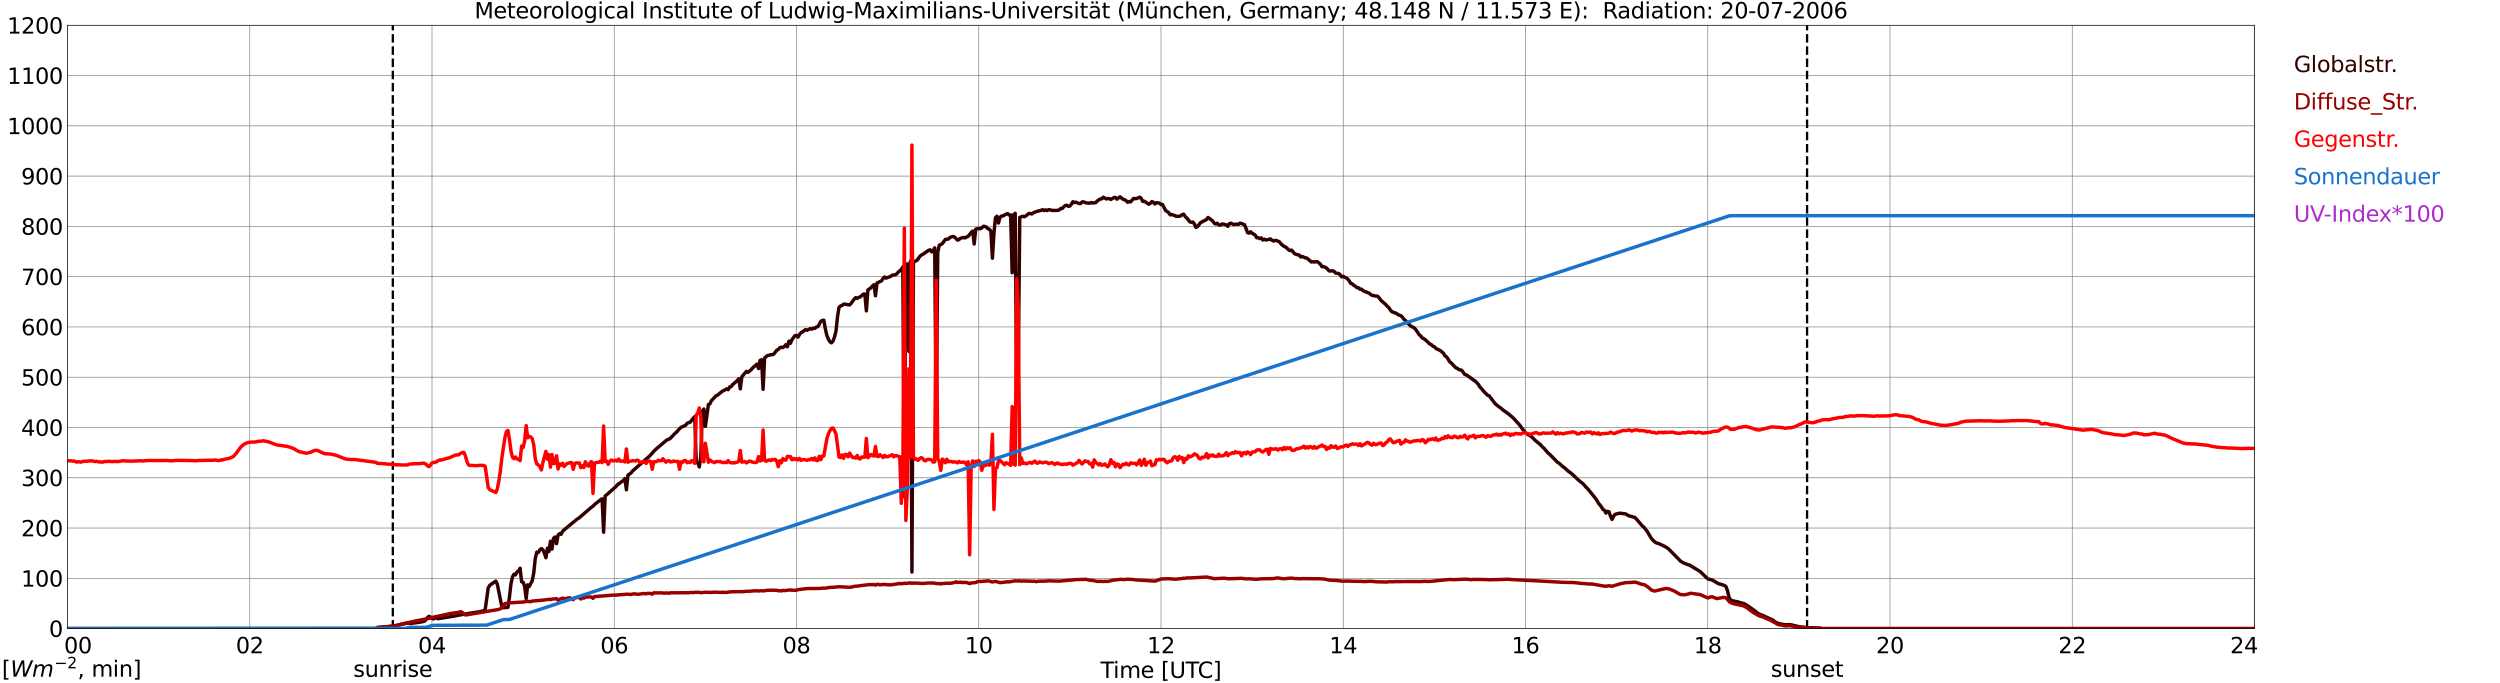 <?xml version="1.0" encoding="utf-8" standalone="no"?>
<!DOCTYPE svg PUBLIC "-//W3C//DTD SVG 1.1//EN"
  "http://www.w3.org/Graphics/SVG/1.1/DTD/svg11.dtd">
<svg xmlns:xlink="http://www.w3.org/1999/xlink" width="1085.4pt" height="296.64pt" viewBox="0 0 1085.4 296.64" xmlns="http://www.w3.org/2000/svg" version="1.1">
 <defs>
  <style type="text/css">*{stroke-linejoin: round; stroke-linecap: butt}</style>
 </defs>
 <g id="figure_1">
  <g id="patch_1">
   <path d="M 0 296.64 
L 1085.4 296.64 
L 1085.4 0 
L 0 0 
z
" style="fill: #ffffff"/>
  </g>
  <g id="axes_1">
   <g id="patch_2">
    <path d="M 29.306 272.909 
L 978.814 272.909 
L 978.814 10.976 
L 29.306 10.976 
z
" style="fill: #ffffff"/>
   </g>
   <g id="patch_3">
    <path d="M 978.814 272.909 
L 978.814 272.909 
L 978.814 10.976 
L 978.814 10.976 
z
" clip-path="url(#p0498b47e27)" style="fill: #d3d3d3; opacity: 0.25; stroke: #d3d3d3; stroke-linejoin: miter"/>
   </g>
   <g id="matplotlib.axis_1">
    <g id="xtick_1">
     <g id="line2d_1">
      <path d="M 29.306 272.909 
L 29.306 10.976 
" clip-path="url(#p0498b47e27)" style="fill: none; stroke: #808080; stroke-width: 0.3; stroke-linecap: square"/>
     </g>
     <g id="line2d_2"/>
     <g id="text_1">
      <!--    00 -->
      <g transform="translate(18.733 283.627) scale(0.095 -0.095)">
       <defs>
        <path id="DejaVuSans-20" transform="scale(0.016)"/>
        <path id="DejaVuSans-30" d="M 2034 4250 
Q 1547 4250 1301 3770 
Q 1056 3291 1056 2328 
Q 1056 1369 1301 889 
Q 1547 409 2034 409 
Q 2525 409 2770 889 
Q 3016 1369 3016 2328 
Q 3016 3291 2770 3770 
Q 2525 4250 2034 4250 
z
M 2034 4750 
Q 2819 4750 3233 4129 
Q 3647 3509 3647 2328 
Q 3647 1150 3233 529 
Q 2819 -91 2034 -91 
Q 1250 -91 836 529 
Q 422 1150 422 2328 
Q 422 3509 836 4129 
Q 1250 4750 2034 4750 
z
" transform="scale(0.016)"/>
       </defs>
       <use xlink:href="#DejaVuSans-20"/>
       <use xlink:href="#DejaVuSans-20" transform="translate(31.787 0)"/>
       <use xlink:href="#DejaVuSans-20" transform="translate(63.574 0)"/>
       <use xlink:href="#DejaVuSans-30" transform="translate(95.361 0)"/>
       <use xlink:href="#DejaVuSans-30" transform="translate(158.984 0)"/>
      </g>
     </g>
    </g>
    <g id="xtick_2">
     <g id="line2d_3">
      <path d="M 108.431 272.909 
L 108.431 10.976 
" clip-path="url(#p0498b47e27)" style="fill: none; stroke: #808080; stroke-width: 0.3; stroke-linecap: square"/>
     </g>
     <g id="line2d_4"/>
     <g id="text_2">
      <!-- 02 -->
      <g transform="translate(102.387 283.627) scale(0.095 -0.095)">
       <defs>
        <path id="DejaVuSans-32" d="M 1228 531 
L 3431 531 
L 3431 0 
L 469 0 
L 469 531 
Q 828 903 1448 1529 
Q 2069 2156 2228 2338 
Q 2531 2678 2651 2914 
Q 2772 3150 2772 3378 
Q 2772 3750 2511 3984 
Q 2250 4219 1831 4219 
Q 1534 4219 1204 4116 
Q 875 4013 500 3803 
L 500 4441 
Q 881 4594 1212 4672 
Q 1544 4750 1819 4750 
Q 2544 4750 2975 4387 
Q 3406 4025 3406 3419 
Q 3406 3131 3298 2873 
Q 3191 2616 2906 2266 
Q 2828 2175 2409 1742 
Q 1991 1309 1228 531 
z
" transform="scale(0.016)"/>
       </defs>
       <use xlink:href="#DejaVuSans-30"/>
       <use xlink:href="#DejaVuSans-32" transform="translate(63.623 0)"/>
      </g>
     </g>
    </g>
    <g id="xtick_3">
     <g id="line2d_5">
      <path d="M 187.557 272.909 
L 187.557 10.976 
" clip-path="url(#p0498b47e27)" style="fill: none; stroke: #808080; stroke-width: 0.3; stroke-linecap: square"/>
     </g>
     <g id="line2d_6"/>
     <g id="text_3">
      <!-- 04 -->
      <g transform="translate(181.513 283.627) scale(0.095 -0.095)">
       <defs>
        <path id="DejaVuSans-34" d="M 2419 4116 
L 825 1625 
L 2419 1625 
L 2419 4116 
z
M 2253 4666 
L 3047 4666 
L 3047 1625 
L 3713 1625 
L 3713 1100 
L 3047 1100 
L 3047 0 
L 2419 0 
L 2419 1100 
L 313 1100 
L 313 1709 
L 2253 4666 
z
" transform="scale(0.016)"/>
       </defs>
       <use xlink:href="#DejaVuSans-30"/>
       <use xlink:href="#DejaVuSans-34" transform="translate(63.623 0)"/>
      </g>
     </g>
    </g>
    <g id="xtick_4">
     <g id="line2d_7">
      <path d="M 266.683 272.909 
L 266.683 10.976 
" clip-path="url(#p0498b47e27)" style="fill: none; stroke: #808080; stroke-width: 0.3; stroke-linecap: square"/>
     </g>
     <g id="line2d_8"/>
     <g id="text_4">
      <!-- 06 -->
      <g transform="translate(260.638 283.627) scale(0.095 -0.095)">
       <defs>
        <path id="DejaVuSans-36" d="M 2113 2584 
Q 1688 2584 1439 2293 
Q 1191 2003 1191 1497 
Q 1191 994 1439 701 
Q 1688 409 2113 409 
Q 2538 409 2786 701 
Q 3034 994 3034 1497 
Q 3034 2003 2786 2293 
Q 2538 2584 2113 2584 
z
M 3366 4563 
L 3366 3988 
Q 3128 4100 2886 4159 
Q 2644 4219 2406 4219 
Q 1781 4219 1451 3797 
Q 1122 3375 1075 2522 
Q 1259 2794 1537 2939 
Q 1816 3084 2150 3084 
Q 2853 3084 3261 2657 
Q 3669 2231 3669 1497 
Q 3669 778 3244 343 
Q 2819 -91 2113 -91 
Q 1303 -91 875 529 
Q 447 1150 447 2328 
Q 447 3434 972 4092 
Q 1497 4750 2381 4750 
Q 2619 4750 2861 4703 
Q 3103 4656 3366 4563 
z
" transform="scale(0.016)"/>
       </defs>
       <use xlink:href="#DejaVuSans-30"/>
       <use xlink:href="#DejaVuSans-36" transform="translate(63.623 0)"/>
      </g>
     </g>
    </g>
    <g id="xtick_5">
     <g id="line2d_9">
      <path d="M 345.808 272.909 
L 345.808 10.976 
" clip-path="url(#p0498b47e27)" style="fill: none; stroke: #808080; stroke-width: 0.3; stroke-linecap: square"/>
     </g>
     <g id="line2d_10"/>
     <g id="text_5">
      <!-- 08 -->
      <g transform="translate(339.764 283.627) scale(0.095 -0.095)">
       <defs>
        <path id="DejaVuSans-38" d="M 2034 2216 
Q 1584 2216 1326 1975 
Q 1069 1734 1069 1313 
Q 1069 891 1326 650 
Q 1584 409 2034 409 
Q 2484 409 2743 651 
Q 3003 894 3003 1313 
Q 3003 1734 2745 1975 
Q 2488 2216 2034 2216 
z
M 1403 2484 
Q 997 2584 770 2862 
Q 544 3141 544 3541 
Q 544 4100 942 4425 
Q 1341 4750 2034 4750 
Q 2731 4750 3128 4425 
Q 3525 4100 3525 3541 
Q 3525 3141 3298 2862 
Q 3072 2584 2669 2484 
Q 3125 2378 3379 2068 
Q 3634 1759 3634 1313 
Q 3634 634 3220 271 
Q 2806 -91 2034 -91 
Q 1263 -91 848 271 
Q 434 634 434 1313 
Q 434 1759 690 2068 
Q 947 2378 1403 2484 
z
M 1172 3481 
Q 1172 3119 1398 2916 
Q 1625 2713 2034 2713 
Q 2441 2713 2670 2916 
Q 2900 3119 2900 3481 
Q 2900 3844 2670 4047 
Q 2441 4250 2034 4250 
Q 1625 4250 1398 4047 
Q 1172 3844 1172 3481 
z
" transform="scale(0.016)"/>
       </defs>
       <use xlink:href="#DejaVuSans-30"/>
       <use xlink:href="#DejaVuSans-38" transform="translate(63.623 0)"/>
      </g>
     </g>
    </g>
    <g id="xtick_6">
     <g id="line2d_11">
      <path d="M 424.934 272.909 
L 424.934 10.976 
" clip-path="url(#p0498b47e27)" style="fill: none; stroke: #808080; stroke-width: 0.3; stroke-linecap: square"/>
     </g>
     <g id="line2d_12"/>
     <g id="text_6">
      <!-- 10 -->
      <g transform="translate(418.89 283.627) scale(0.095 -0.095)">
       <defs>
        <path id="DejaVuSans-31" d="M 794 531 
L 1825 531 
L 1825 4091 
L 703 3866 
L 703 4441 
L 1819 4666 
L 2450 4666 
L 2450 531 
L 3481 531 
L 3481 0 
L 794 0 
L 794 531 
z
" transform="scale(0.016)"/>
       </defs>
       <use xlink:href="#DejaVuSans-31"/>
       <use xlink:href="#DejaVuSans-30" transform="translate(63.623 0)"/>
      </g>
     </g>
    </g>
    <g id="xtick_7">
     <g id="line2d_13">
      <path d="M 504.06 272.909 
L 504.06 10.976 
" clip-path="url(#p0498b47e27)" style="fill: none; stroke: #808080; stroke-width: 0.3; stroke-linecap: square"/>
     </g>
     <g id="line2d_14"/>
     <g id="text_7">
      <!-- 12 -->
      <g transform="translate(498.015 283.627) scale(0.095 -0.095)">
       <use xlink:href="#DejaVuSans-31"/>
       <use xlink:href="#DejaVuSans-32" transform="translate(63.623 0)"/>
      </g>
     </g>
    </g>
    <g id="xtick_8">
     <g id="line2d_15">
      <path d="M 583.185 272.909 
L 583.185 10.976 
" clip-path="url(#p0498b47e27)" style="fill: none; stroke: #808080; stroke-width: 0.3; stroke-linecap: square"/>
     </g>
     <g id="line2d_16"/>
     <g id="text_8">
      <!-- 14 -->
      <g transform="translate(577.141 283.627) scale(0.095 -0.095)">
       <use xlink:href="#DejaVuSans-31"/>
       <use xlink:href="#DejaVuSans-34" transform="translate(63.623 0)"/>
      </g>
     </g>
    </g>
    <g id="xtick_9">
     <g id="line2d_17">
      <path d="M 662.311 272.909 
L 662.311 10.976 
" clip-path="url(#p0498b47e27)" style="fill: none; stroke: #808080; stroke-width: 0.3; stroke-linecap: square"/>
     </g>
     <g id="line2d_18"/>
     <g id="text_9">
      <!-- 16 -->
      <g transform="translate(656.267 283.627) scale(0.095 -0.095)">
       <use xlink:href="#DejaVuSans-31"/>
       <use xlink:href="#DejaVuSans-36" transform="translate(63.623 0)"/>
      </g>
     </g>
    </g>
    <g id="xtick_10">
     <g id="line2d_19">
      <path d="M 741.437 272.909 
L 741.437 10.976 
" clip-path="url(#p0498b47e27)" style="fill: none; stroke: #808080; stroke-width: 0.3; stroke-linecap: square"/>
     </g>
     <g id="line2d_20"/>
     <g id="text_10">
      <!-- 18 -->
      <g transform="translate(735.392 283.627) scale(0.095 -0.095)">
       <use xlink:href="#DejaVuSans-31"/>
       <use xlink:href="#DejaVuSans-38" transform="translate(63.623 0)"/>
      </g>
     </g>
    </g>
    <g id="xtick_11">
     <g id="line2d_21">
      <path d="M 820.562 272.909 
L 820.562 10.976 
" clip-path="url(#p0498b47e27)" style="fill: none; stroke: #808080; stroke-width: 0.3; stroke-linecap: square"/>
     </g>
     <g id="line2d_22"/>
     <g id="text_11">
      <!-- 20 -->
      <g transform="translate(814.518 283.627) scale(0.095 -0.095)">
       <use xlink:href="#DejaVuSans-32"/>
       <use xlink:href="#DejaVuSans-30" transform="translate(63.623 0)"/>
      </g>
     </g>
    </g>
    <g id="xtick_12">
     <g id="line2d_23">
      <path d="M 899.688 272.909 
L 899.688 10.976 
" clip-path="url(#p0498b47e27)" style="fill: none; stroke: #808080; stroke-width: 0.3; stroke-linecap: square"/>
     </g>
     <g id="line2d_24"/>
     <g id="text_12">
      <!-- 22 -->
      <g transform="translate(893.644 283.627) scale(0.095 -0.095)">
       <use xlink:href="#DejaVuSans-32"/>
       <use xlink:href="#DejaVuSans-32" transform="translate(63.623 0)"/>
      </g>
     </g>
    </g>
    <g id="xtick_13">
     <g id="line2d_25">
      <path d="M 978.814 272.909 
L 978.814 10.976 
" clip-path="url(#p0498b47e27)" style="fill: none; stroke: #808080; stroke-width: 0.3; stroke-linecap: square"/>
     </g>
     <g id="line2d_26"/>
     <g id="text_13">
      <!-- 24    -->
      <g transform="translate(968.241 283.627) scale(0.095 -0.095)">
       <use xlink:href="#DejaVuSans-32"/>
       <use xlink:href="#DejaVuSans-34" transform="translate(63.623 0)"/>
       <use xlink:href="#DejaVuSans-20" transform="translate(127.246 0)"/>
       <use xlink:href="#DejaVuSans-20" transform="translate(159.033 0)"/>
       <use xlink:href="#DejaVuSans-20" transform="translate(190.82 0)"/>
      </g>
     </g>
    </g>
    <g id="text_14">
     <!-- Time [UTC] -->
     <g transform="translate(477.806 294.322) scale(0.095 -0.095)">
      <defs>
       <path id="DejaVuSans-54" d="M -19 4666 
L 3928 4666 
L 3928 4134 
L 2272 4134 
L 2272 0 
L 1638 0 
L 1638 4134 
L -19 4134 
L -19 4666 
z
" transform="scale(0.016)"/>
       <path id="DejaVuSans-69" d="M 603 3500 
L 1178 3500 
L 1178 0 
L 603 0 
L 603 3500 
z
M 603 4863 
L 1178 4863 
L 1178 4134 
L 603 4134 
L 603 4863 
z
" transform="scale(0.016)"/>
       <path id="DejaVuSans-6d" d="M 3328 2828 
Q 3544 3216 3844 3400 
Q 4144 3584 4550 3584 
Q 5097 3584 5394 3201 
Q 5691 2819 5691 2113 
L 5691 0 
L 5113 0 
L 5113 2094 
Q 5113 2597 4934 2840 
Q 4756 3084 4391 3084 
Q 3944 3084 3684 2787 
Q 3425 2491 3425 1978 
L 3425 0 
L 2847 0 
L 2847 2094 
Q 2847 2600 2669 2842 
Q 2491 3084 2119 3084 
Q 1678 3084 1418 2786 
Q 1159 2488 1159 1978 
L 1159 0 
L 581 0 
L 581 3500 
L 1159 3500 
L 1159 2956 
Q 1356 3278 1631 3431 
Q 1906 3584 2284 3584 
Q 2666 3584 2933 3390 
Q 3200 3197 3328 2828 
z
" transform="scale(0.016)"/>
       <path id="DejaVuSans-65" d="M 3597 1894 
L 3597 1613 
L 953 1613 
Q 991 1019 1311 708 
Q 1631 397 2203 397 
Q 2534 397 2845 478 
Q 3156 559 3463 722 
L 3463 178 
Q 3153 47 2828 -22 
Q 2503 -91 2169 -91 
Q 1331 -91 842 396 
Q 353 884 353 1716 
Q 353 2575 817 3079 
Q 1281 3584 2069 3584 
Q 2775 3584 3186 3129 
Q 3597 2675 3597 1894 
z
M 3022 2063 
Q 3016 2534 2758 2815 
Q 2500 3097 2075 3097 
Q 1594 3097 1305 2825 
Q 1016 2553 972 2059 
L 3022 2063 
z
" transform="scale(0.016)"/>
       <path id="DejaVuSans-5b" d="M 550 4863 
L 1875 4863 
L 1875 4416 
L 1125 4416 
L 1125 -397 
L 1875 -397 
L 1875 -844 
L 550 -844 
L 550 4863 
z
" transform="scale(0.016)"/>
       <path id="DejaVuSans-55" d="M 556 4666 
L 1191 4666 
L 1191 1831 
Q 1191 1081 1462 751 
Q 1734 422 2344 422 
Q 2950 422 3222 751 
Q 3494 1081 3494 1831 
L 3494 4666 
L 4128 4666 
L 4128 1753 
Q 4128 841 3676 375 
Q 3225 -91 2344 -91 
Q 1459 -91 1007 375 
Q 556 841 556 1753 
L 556 4666 
z
" transform="scale(0.016)"/>
       <path id="DejaVuSans-43" d="M 4122 4306 
L 4122 3641 
Q 3803 3938 3442 4084 
Q 3081 4231 2675 4231 
Q 1875 4231 1450 3742 
Q 1025 3253 1025 2328 
Q 1025 1406 1450 917 
Q 1875 428 2675 428 
Q 3081 428 3442 575 
Q 3803 722 4122 1019 
L 4122 359 
Q 3791 134 3420 21 
Q 3050 -91 2638 -91 
Q 1578 -91 968 557 
Q 359 1206 359 2328 
Q 359 3453 968 4101 
Q 1578 4750 2638 4750 
Q 3056 4750 3426 4639 
Q 3797 4528 4122 4306 
z
" transform="scale(0.016)"/>
       <path id="DejaVuSans-5d" d="M 1947 4863 
L 1947 -844 
L 622 -844 
L 622 -397 
L 1369 -397 
L 1369 4416 
L 622 4416 
L 622 4863 
L 1947 4863 
z
" transform="scale(0.016)"/>
      </defs>
      <use xlink:href="#DejaVuSans-54"/>
      <use xlink:href="#DejaVuSans-69" transform="translate(57.959 0)"/>
      <use xlink:href="#DejaVuSans-6d" transform="translate(85.742 0)"/>
      <use xlink:href="#DejaVuSans-65" transform="translate(183.154 0)"/>
      <use xlink:href="#DejaVuSans-20" transform="translate(244.678 0)"/>
      <use xlink:href="#DejaVuSans-5b" transform="translate(276.465 0)"/>
      <use xlink:href="#DejaVuSans-55" transform="translate(315.479 0)"/>
      <use xlink:href="#DejaVuSans-54" transform="translate(388.672 0)"/>
      <use xlink:href="#DejaVuSans-43" transform="translate(443.881 0)"/>
      <use xlink:href="#DejaVuSans-5d" transform="translate(513.705 0)"/>
     </g>
    </g>
   </g>
   <g id="matplotlib.axis_2">
    <g id="ytick_1">
     <g id="line2d_27">
      <path d="M 29.306 272.909 
L 978.814 272.909 
" clip-path="url(#p0498b47e27)" style="fill: none; stroke: #808080; stroke-width: 0.3; stroke-linecap: square"/>
     </g>
     <g id="line2d_28"/>
     <g id="text_15">
      <!-- 0 -->
      <g transform="translate(21.261 276.518) scale(0.095 -0.095)">
       <use xlink:href="#DejaVuSans-30"/>
      </g>
     </g>
    </g>
    <g id="ytick_2">
     <g id="line2d_29">
      <path d="M 29.306 251.081 
L 978.814 251.081 
" clip-path="url(#p0498b47e27)" style="fill: none; stroke: #808080; stroke-width: 0.3; stroke-linecap: square"/>
     </g>
     <g id="line2d_30"/>
     <g id="text_16">
      <!-- 100 -->
      <g transform="translate(9.173 254.69) scale(0.095 -0.095)">
       <use xlink:href="#DejaVuSans-31"/>
       <use xlink:href="#DejaVuSans-30" transform="translate(63.623 0)"/>
       <use xlink:href="#DejaVuSans-30" transform="translate(127.246 0)"/>
      </g>
     </g>
    </g>
    <g id="ytick_3">
     <g id="line2d_31">
      <path d="M 29.306 229.253 
L 978.814 229.253 
" clip-path="url(#p0498b47e27)" style="fill: none; stroke: #808080; stroke-width: 0.3; stroke-linecap: square"/>
     </g>
     <g id="line2d_32"/>
     <g id="text_17">
      <!-- 200 -->
      <g transform="translate(9.173 232.863) scale(0.095 -0.095)">
       <use xlink:href="#DejaVuSans-32"/>
       <use xlink:href="#DejaVuSans-30" transform="translate(63.623 0)"/>
       <use xlink:href="#DejaVuSans-30" transform="translate(127.246 0)"/>
      </g>
     </g>
    </g>
    <g id="ytick_4">
     <g id="line2d_33">
      <path d="M 29.306 207.426 
L 978.814 207.426 
" clip-path="url(#p0498b47e27)" style="fill: none; stroke: #808080; stroke-width: 0.3; stroke-linecap: square"/>
     </g>
     <g id="line2d_34"/>
     <g id="text_18">
      <!-- 300 -->
      <g transform="translate(9.173 211.035) scale(0.095 -0.095)">
       <defs>
        <path id="DejaVuSans-33" d="M 2597 2516 
Q 3050 2419 3304 2112 
Q 3559 1806 3559 1356 
Q 3559 666 3084 287 
Q 2609 -91 1734 -91 
Q 1441 -91 1130 -33 
Q 819 25 488 141 
L 488 750 
Q 750 597 1062 519 
Q 1375 441 1716 441 
Q 2309 441 2620 675 
Q 2931 909 2931 1356 
Q 2931 1769 2642 2001 
Q 2353 2234 1838 2234 
L 1294 2234 
L 1294 2753 
L 1863 2753 
Q 2328 2753 2575 2939 
Q 2822 3125 2822 3475 
Q 2822 3834 2567 4026 
Q 2313 4219 1838 4219 
Q 1578 4219 1281 4162 
Q 984 4106 628 3988 
L 628 4550 
Q 988 4650 1302 4700 
Q 1616 4750 1894 4750 
Q 2613 4750 3031 4423 
Q 3450 4097 3450 3541 
Q 3450 3153 3228 2886 
Q 3006 2619 2597 2516 
z
" transform="scale(0.016)"/>
       </defs>
       <use xlink:href="#DejaVuSans-33"/>
       <use xlink:href="#DejaVuSans-30" transform="translate(63.623 0)"/>
       <use xlink:href="#DejaVuSans-30" transform="translate(127.246 0)"/>
      </g>
     </g>
    </g>
    <g id="ytick_5">
     <g id="line2d_35">
      <path d="M 29.306 185.598 
L 978.814 185.598 
" clip-path="url(#p0498b47e27)" style="fill: none; stroke: #808080; stroke-width: 0.3; stroke-linecap: square"/>
     </g>
     <g id="line2d_36"/>
     <g id="text_19">
      <!-- 400 -->
      <g transform="translate(9.173 189.207) scale(0.095 -0.095)">
       <use xlink:href="#DejaVuSans-34"/>
       <use xlink:href="#DejaVuSans-30" transform="translate(63.623 0)"/>
       <use xlink:href="#DejaVuSans-30" transform="translate(127.246 0)"/>
      </g>
     </g>
    </g>
    <g id="ytick_6">
     <g id="line2d_37">
      <path d="M 29.306 163.77 
L 978.814 163.77 
" clip-path="url(#p0498b47e27)" style="fill: none; stroke: #808080; stroke-width: 0.3; stroke-linecap: square"/>
     </g>
     <g id="line2d_38"/>
     <g id="text_20">
      <!-- 500 -->
      <g transform="translate(9.173 167.379) scale(0.095 -0.095)">
       <defs>
        <path id="DejaVuSans-35" d="M 691 4666 
L 3169 4666 
L 3169 4134 
L 1269 4134 
L 1269 2991 
Q 1406 3038 1543 3061 
Q 1681 3084 1819 3084 
Q 2600 3084 3056 2656 
Q 3513 2228 3513 1497 
Q 3513 744 3044 326 
Q 2575 -91 1722 -91 
Q 1428 -91 1123 -41 
Q 819 9 494 109 
L 494 744 
Q 775 591 1075 516 
Q 1375 441 1709 441 
Q 2250 441 2565 725 
Q 2881 1009 2881 1497 
Q 2881 1984 2565 2268 
Q 2250 2553 1709 2553 
Q 1456 2553 1204 2497 
Q 953 2441 691 2322 
L 691 4666 
z
" transform="scale(0.016)"/>
       </defs>
       <use xlink:href="#DejaVuSans-35"/>
       <use xlink:href="#DejaVuSans-30" transform="translate(63.623 0)"/>
       <use xlink:href="#DejaVuSans-30" transform="translate(127.246 0)"/>
      </g>
     </g>
    </g>
    <g id="ytick_7">
     <g id="line2d_39">
      <path d="M 29.306 141.942 
L 978.814 141.942 
" clip-path="url(#p0498b47e27)" style="fill: none; stroke: #808080; stroke-width: 0.3; stroke-linecap: square"/>
     </g>
     <g id="line2d_40"/>
     <g id="text_21">
      <!-- 600 -->
      <g transform="translate(9.173 145.551) scale(0.095 -0.095)">
       <use xlink:href="#DejaVuSans-36"/>
       <use xlink:href="#DejaVuSans-30" transform="translate(63.623 0)"/>
       <use xlink:href="#DejaVuSans-30" transform="translate(127.246 0)"/>
      </g>
     </g>
    </g>
    <g id="ytick_8">
     <g id="line2d_41">
      <path d="M 29.306 120.114 
L 978.814 120.114 
" clip-path="url(#p0498b47e27)" style="fill: none; stroke: #808080; stroke-width: 0.3; stroke-linecap: square"/>
     </g>
     <g id="line2d_42"/>
     <g id="text_22">
      <!-- 700 -->
      <g transform="translate(9.173 123.724) scale(0.095 -0.095)">
       <defs>
        <path id="DejaVuSans-37" d="M 525 4666 
L 3525 4666 
L 3525 4397 
L 1831 0 
L 1172 0 
L 2766 4134 
L 525 4134 
L 525 4666 
z
" transform="scale(0.016)"/>
       </defs>
       <use xlink:href="#DejaVuSans-37"/>
       <use xlink:href="#DejaVuSans-30" transform="translate(63.623 0)"/>
       <use xlink:href="#DejaVuSans-30" transform="translate(127.246 0)"/>
      </g>
     </g>
    </g>
    <g id="ytick_9">
     <g id="line2d_43">
      <path d="M 29.306 98.287 
L 978.814 98.287 
" clip-path="url(#p0498b47e27)" style="fill: none; stroke: #808080; stroke-width: 0.3; stroke-linecap: square"/>
     </g>
     <g id="line2d_44"/>
     <g id="text_23">
      <!-- 800 -->
      <g transform="translate(9.173 101.896) scale(0.095 -0.095)">
       <use xlink:href="#DejaVuSans-38"/>
       <use xlink:href="#DejaVuSans-30" transform="translate(63.623 0)"/>
       <use xlink:href="#DejaVuSans-30" transform="translate(127.246 0)"/>
      </g>
     </g>
    </g>
    <g id="ytick_10">
     <g id="line2d_45">
      <path d="M 29.306 76.459 
L 978.814 76.459 
" clip-path="url(#p0498b47e27)" style="fill: none; stroke: #808080; stroke-width: 0.3; stroke-linecap: square"/>
     </g>
     <g id="line2d_46"/>
     <g id="text_24">
      <!-- 900 -->
      <g transform="translate(9.173 80.068) scale(0.095 -0.095)">
       <defs>
        <path id="DejaVuSans-39" d="M 703 97 
L 703 672 
Q 941 559 1184 500 
Q 1428 441 1663 441 
Q 2288 441 2617 861 
Q 2947 1281 2994 2138 
Q 2813 1869 2534 1725 
Q 2256 1581 1919 1581 
Q 1219 1581 811 2004 
Q 403 2428 403 3163 
Q 403 3881 828 4315 
Q 1253 4750 1959 4750 
Q 2769 4750 3195 4129 
Q 3622 3509 3622 2328 
Q 3622 1225 3098 567 
Q 2575 -91 1691 -91 
Q 1453 -91 1209 -44 
Q 966 3 703 97 
z
M 1959 2075 
Q 2384 2075 2632 2365 
Q 2881 2656 2881 3163 
Q 2881 3666 2632 3958 
Q 2384 4250 1959 4250 
Q 1534 4250 1286 3958 
Q 1038 3666 1038 3163 
Q 1038 2656 1286 2365 
Q 1534 2075 1959 2075 
z
" transform="scale(0.016)"/>
       </defs>
       <use xlink:href="#DejaVuSans-39"/>
       <use xlink:href="#DejaVuSans-30" transform="translate(63.623 0)"/>
       <use xlink:href="#DejaVuSans-30" transform="translate(127.246 0)"/>
      </g>
     </g>
    </g>
    <g id="ytick_11">
     <g id="line2d_47">
      <path d="M 29.306 54.631 
L 978.814 54.631 
" clip-path="url(#p0498b47e27)" style="fill: none; stroke: #808080; stroke-width: 0.3; stroke-linecap: square"/>
     </g>
     <g id="line2d_48"/>
     <g id="text_25">
      <!-- 1000 -->
      <g transform="translate(3.128 58.24) scale(0.095 -0.095)">
       <use xlink:href="#DejaVuSans-31"/>
       <use xlink:href="#DejaVuSans-30" transform="translate(63.623 0)"/>
       <use xlink:href="#DejaVuSans-30" transform="translate(127.246 0)"/>
       <use xlink:href="#DejaVuSans-30" transform="translate(190.869 0)"/>
      </g>
     </g>
    </g>
    <g id="ytick_12">
     <g id="line2d_49">
      <path d="M 29.306 32.803 
L 978.814 32.803 
" clip-path="url(#p0498b47e27)" style="fill: none; stroke: #808080; stroke-width: 0.3; stroke-linecap: square"/>
     </g>
     <g id="line2d_50"/>
     <g id="text_26">
      <!-- 1100 -->
      <g transform="translate(3.128 36.413) scale(0.095 -0.095)">
       <use xlink:href="#DejaVuSans-31"/>
       <use xlink:href="#DejaVuSans-31" transform="translate(63.623 0)"/>
       <use xlink:href="#DejaVuSans-30" transform="translate(127.246 0)"/>
       <use xlink:href="#DejaVuSans-30" transform="translate(190.869 0)"/>
      </g>
     </g>
    </g>
    <g id="ytick_13">
     <g id="line2d_51">
      <path d="M 29.306 10.976 
L 978.814 10.976 
" clip-path="url(#p0498b47e27)" style="fill: none; stroke: #808080; stroke-width: 0.3; stroke-linecap: square"/>
     </g>
     <g id="line2d_52"/>
     <g id="text_27">
      <!-- 1200 -->
      <g transform="translate(3.128 14.585) scale(0.095 -0.095)">
       <use xlink:href="#DejaVuSans-31"/>
       <use xlink:href="#DejaVuSans-32" transform="translate(63.623 0)"/>
       <use xlink:href="#DejaVuSans-30" transform="translate(127.246 0)"/>
       <use xlink:href="#DejaVuSans-30" transform="translate(190.869 0)"/>
      </g>
     </g>
    </g>
   </g>
   <g id="line2d_53">
    <path d="M 170.545 272.909 
L 170.545 10.976 
" clip-path="url(#p0498b47e27)" style="fill: none; stroke-dasharray: 3.7,1.6; stroke-dashoffset: 0; stroke: #000000"/>
   </g>
   <g id="line2d_54">
    <path d="M 784.56 272.909 
L 784.56 10.976 
" clip-path="url(#p0498b47e27)" style="fill: none; stroke-dasharray: 3.7,1.6; stroke-dashoffset: 0; stroke: #000000"/>
   </g>
   <g id="line2d_55">
    <path d="M 29.306 272.909 
L 163.16 272.909 
L 163.819 272.472 
L 167.116 272.186 
L 169.754 271.9 
L 170.413 271.9 
L 175.688 270.794 
L 177.007 270.466 
L 178.326 270.671 
L 182.941 270.017 
L 184.26 269.728 
L 184.92 269.074 
L 185.579 268.133 
L 186.238 267.6 
L 186.898 267.928 
L 187.557 268.502 
L 188.217 268.705 
L 188.876 268.297 
L 189.535 268.377 
L 190.195 268.624 
L 194.151 267.969 
L 196.788 267.559 
L 198.767 267.148 
L 204.701 266.125 
L 207.998 265.634 
L 209.976 265.184 
L 210.635 264.732 
L 211.954 255.313 
L 212.614 254.126 
L 215.251 252.284 
L 215.91 253.635 
L 217.889 263.464 
L 218.548 263.872 
L 220.526 263.669 
L 221.186 259.245 
L 221.845 253.43 
L 222.504 250.481 
L 223.164 249.293 
L 223.823 249.581 
L 224.482 248.311 
L 225.142 247.901 
L 225.801 246.713 
L 226.461 252.57 
L 227.12 252.816 
L 227.779 254.495 
L 228.439 259.941 
L 229.098 253.921 
L 229.757 254.659 
L 231.076 252.12 
L 231.736 248.721 
L 232.395 242.496 
L 233.054 239.711 
L 233.714 239.875 
L 234.373 238.729 
L 235.033 238.196 
L 235.692 238.604 
L 236.351 240.161 
L 237.011 242.127 
L 237.67 238.032 
L 238.329 239.425 
L 238.989 235.001 
L 239.648 238.401 
L 240.308 233.732 
L 240.967 233.158 
L 241.626 236.024 
L 242.286 232.298 
L 242.945 231.685 
L 243.604 231.971 
L 244.264 230.62 
L 248.22 227.302 
L 249.539 226.237 
L 250.198 225.665 
L 251.517 224.763 
L 256.792 220.217 
L 257.451 219.767 
L 258.111 219.071 
L 260.748 216.982 
L 261.408 216.574 
L 262.067 231.069 
L 262.726 215.386 
L 267.342 211.331 
L 268.002 210.553 
L 269.98 209.078 
L 270.639 208.628 
L 271.298 207.768 
L 271.958 212.642 
L 272.617 206.334 
L 273.936 205.352 
L 274.595 204.533 
L 281.849 198.144 
L 282.508 197.49 
L 283.827 195.972 
L 285.145 194.704 
L 286.464 193.598 
L 289.102 191.345 
L 289.761 190.895 
L 290.42 190.69 
L 291.08 190.241 
L 293.058 188.152 
L 293.717 187.619 
L 295.036 186.104 
L 295.696 185.53 
L 297.674 184.629 
L 298.333 183.769 
L 298.992 183.483 
L 299.652 183.319 
L 300.971 181.557 
L 301.63 180.903 
L 302.289 200.805 
L 302.949 200.969 
L 303.608 202.73 
L 304.267 198.061 
L 304.927 178.486 
L 305.586 177.585 
L 306.246 185.122 
L 307.564 175.62 
L 308.224 175.334 
L 308.883 173.942 
L 310.861 171.853 
L 311.521 171.565 
L 313.499 169.928 
L 314.818 169.231 
L 315.477 168.821 
L 316.136 169.19 
L 316.796 168.002 
L 317.455 167.839 
L 318.114 166.937 
L 319.433 165.833 
L 320.093 165.217 
L 320.752 164.44 
L 321.411 168.821 
L 322.071 163.58 
L 324.049 161.247 
L 324.708 161.655 
L 326.027 160.631 
L 326.686 159.813 
L 328.665 158.093 
L 329.324 160.018 
L 329.983 156.495 
L 330.643 156.167 
L 331.302 169.026 
L 331.961 155.43 
L 332.621 154.816 
L 333.28 154.367 
L 333.94 154.242 
L 334.599 153.998 
L 335.258 153.998 
L 335.918 153.751 
L 337.236 152.073 
L 337.896 151.704 
L 338.555 150.966 
L 339.215 150.763 
L 339.874 150.885 
L 340.533 150.433 
L 341.193 149.656 
L 341.852 150.558 
L 342.512 148.141 
L 343.171 149.043 
L 343.83 147.486 
L 345.149 145.725 
L 345.808 145.603 
L 346.468 146.38 
L 347.127 145.192 
L 347.787 144.413 
L 348.446 144.086 
L 349.765 143.062 
L 350.424 143.389 
L 351.743 142.693 
L 352.402 142.898 
L 353.062 142.49 
L 353.721 142.571 
L 354.38 141.999 
L 355.04 141.833 
L 355.699 140.809 
L 356.359 139.5 
L 357.018 139.131 
L 357.677 139.009 
L 358.337 142.818 
L 358.996 145.684 
L 359.655 147.24 
L 360.315 148.386 
L 360.974 148.838 
L 361.634 148.141 
L 362.293 146.38 
L 362.952 143.758 
L 363.612 137.494 
L 364.271 133.438 
L 364.93 132.825 
L 365.59 132.62 
L 366.249 132.046 
L 366.909 132.046 
L 367.568 132.209 
L 368.887 132.375 
L 369.546 131.679 
L 370.865 129.834 
L 371.524 129.221 
L 372.184 129.548 
L 372.843 129.099 
L 373.502 128.894 
L 374.821 127.706 
L 375.481 127.665 
L 376.14 134.955 
L 376.799 125.903 
L 378.118 124.962 
L 378.777 124.183 
L 379.437 123.611 
L 380.096 128.402 
L 380.756 122.874 
L 382.734 121.931 
L 383.393 120.865 
L 384.053 120.252 
L 384.712 120.743 
L 386.69 120.005 
L 387.349 119.475 
L 388.668 119.311 
L 389.328 118.901 
L 389.987 118.122 
L 391.306 117.059 
L 391.965 115.871 
L 392.624 215.589 
L 393.284 115.175 
L 393.943 114.559 
L 394.603 152.564 
L 395.262 113.413 
L 395.921 248.353 
L 396.581 113.946 
L 397.24 113.455 
L 397.899 113.167 
L 398.559 112.512 
L 399.218 111.488 
L 399.878 110.833 
L 400.537 110.506 
L 403.175 108.661 
L 403.834 108.458 
L 404.493 109.358 
L 405.153 108.786 
L 405.812 107.598 
L 406.471 184.794 
L 407.131 109.604 
L 407.79 106.492 
L 409.109 105.795 
L 410.428 103.953 
L 411.746 103.789 
L 412.406 103.135 
L 413.065 102.847 
L 413.725 102.683 
L 414.384 102.847 
L 415.703 104.239 
L 416.362 103.995 
L 417.022 103.421 
L 418.34 103.093 
L 419 103.298 
L 419.659 102.888 
L 420.318 102.644 
L 421.637 100.963 
L 422.297 100.349 
L 422.956 105.918 
L 423.615 99.489 
L 424.934 99.162 
L 425.593 99.326 
L 426.253 98.957 
L 426.912 98.261 
L 427.572 98.302 
L 428.231 98.588 
L 428.89 99.243 
L 429.55 99.57 
L 430.209 100.308 
L 430.869 112.102 
L 431.528 101.332 
L 432.187 94.535 
L 432.847 93.878 
L 433.506 96.826 
L 434.165 94.329 
L 434.825 93.797 
L 435.484 93.755 
L 436.144 93.306 
L 437.462 92.732 
L 438.122 93.386 
L 438.781 93.264 
L 439.44 118.41 
L 440.1 93.264 
L 440.759 92.609 
L 441.419 173.654 
L 442.078 161.41 
L 442.737 94.371 
L 444.056 93.878 
L 444.716 94.083 
L 445.375 93.755 
L 446.694 92.69 
L 447.353 92.69 
L 448.012 92.895 
L 448.672 92.363 
L 449.991 91.83 
L 451.969 91.339 
L 452.628 91.012 
L 453.287 91.422 
L 453.947 91.134 
L 454.606 91.422 
L 455.266 91.012 
L 455.925 91.094 
L 456.584 91.339 
L 458.563 91.38 
L 459.881 91.175 
L 460.541 90.479 
L 461.2 90.52 
L 461.859 89.743 
L 462.519 89.211 
L 463.178 89.128 
L 463.838 89.58 
L 464.497 89.455 
L 465.156 88.637 
L 465.816 87.571 
L 466.475 87.982 
L 467.134 87.777 
L 468.453 88.351 
L 469.113 88.39 
L 469.772 87.694 
L 470.431 87.613 
L 471.091 87.94 
L 471.75 88.104 
L 473.069 88.226 
L 473.728 87.94 
L 474.388 88.146 
L 475.706 87.982 
L 476.366 87.244 
L 477.685 86.384 
L 478.344 86.343 
L 479.003 85.607 
L 480.322 86.384 
L 480.981 86.179 
L 481.641 86.262 
L 482.3 86.589 
L 483.619 85.81 
L 484.278 85.729 
L 484.938 86.467 
L 486.256 85.443 
L 487.575 86.506 
L 488.235 86.711 
L 488.894 87.122 
L 489.553 87.818 
L 490.213 87.491 
L 490.872 87.654 
L 492.191 86.14 
L 492.85 86.262 
L 493.51 86.179 
L 494.828 85.607 
L 495.488 86.14 
L 496.147 87.449 
L 496.807 87.366 
L 498.785 88.678 
L 499.444 88.226 
L 500.103 87.53 
L 500.763 87.818 
L 501.422 88.554 
L 502.082 87.982 
L 503.4 88.187 
L 504.06 88.8 
L 504.719 88.8 
L 506.038 91.38 
L 507.357 92.282 
L 508.016 93.264 
L 508.675 93.1 
L 509.335 93.386 
L 509.994 93.55 
L 510.654 93.96 
L 511.313 93.878 
L 511.972 93.919 
L 512.632 93.714 
L 513.291 93.142 
L 513.95 93.02 
L 514.61 94.083 
L 515.269 94.615 
L 516.588 96.335 
L 517.247 96.499 
L 517.907 96.418 
L 518.566 97.278 
L 519.226 98.71 
L 519.885 98.424 
L 521.204 96.663 
L 523.841 95.312 
L 524.501 94.41 
L 526.479 95.886 
L 527.138 96.909 
L 527.797 97.237 
L 528.457 96.909 
L 529.116 97.647 
L 529.776 97.769 
L 530.435 97.278 
L 531.094 97.278 
L 532.413 97.647 
L 533.073 98.261 
L 533.732 97.115 
L 534.391 96.909 
L 535.71 97.523 
L 536.369 97.359 
L 537.029 97.318 
L 537.688 97.401 
L 538.348 96.909 
L 539.007 97.032 
L 540.326 97.606 
L 540.985 99.162 
L 541.644 101.004 
L 542.304 101.209 
L 542.963 100.635 
L 543.623 101.251 
L 544.941 102.028 
L 545.601 103.215 
L 546.26 103.174 
L 546.919 103.584 
L 547.579 103.298 
L 548.238 104.198 
L 548.898 103.831 
L 549.557 104.198 
L 550.876 103.953 
L 551.535 103.707 
L 552.195 104.281 
L 552.854 104.65 
L 553.513 104.403 
L 554.173 104.403 
L 555.491 105.018 
L 556.151 105.878 
L 557.47 106.983 
L 558.129 107.23 
L 558.788 107.762 
L 559.448 108.458 
L 560.107 108.827 
L 560.766 108.581 
L 562.085 110.178 
L 563.404 110.628 
L 564.063 110.75 
L 564.723 111.571 
L 565.382 111.324 
L 566.701 111.979 
L 567.36 112.021 
L 569.338 113.741 
L 569.998 113.619 
L 570.657 113.782 
L 571.317 113.619 
L 571.976 113.619 
L 573.295 114.723 
L 573.954 115.788 
L 574.613 115.707 
L 575.932 116.362 
L 576.592 117.181 
L 577.251 117.672 
L 578.57 117.591 
L 579.229 117.836 
L 579.889 118.573 
L 581.207 118.737 
L 581.867 119.311 
L 582.526 120.211 
L 583.185 119.966 
L 583.845 120.416 
L 584.504 120.662 
L 585.164 121.195 
L 585.823 122.013 
L 586.482 123.079 
L 587.142 123.242 
L 587.801 123.939 
L 588.46 124.266 
L 589.12 124.879 
L 589.779 124.921 
L 590.439 125.576 
L 591.098 125.534 
L 591.757 126.191 
L 592.417 126.519 
L 593.076 126.722 
L 593.736 127.051 
L 594.395 127.254 
L 595.054 127.828 
L 595.714 128.239 
L 596.373 128.32 
L 597.032 128.525 
L 597.692 128.525 
L 598.351 128.769 
L 599.67 130.531 
L 601.648 132.209 
L 602.307 132.988 
L 602.967 133.563 
L 603.626 134.586 
L 604.286 135.322 
L 605.604 135.815 
L 606.264 136.06 
L 606.923 136.592 
L 608.242 137.083 
L 608.901 137.738 
L 609.561 138.681 
L 610.22 139.131 
L 610.879 140.074 
L 611.539 140.606 
L 612.198 141.303 
L 612.858 141.833 
L 613.517 142.038 
L 614.176 142.529 
L 614.836 143.309 
L 616.154 145.315 
L 616.814 145.847 
L 617.473 146.707 
L 618.133 147.035 
L 618.792 147.486 
L 620.77 149.37 
L 621.429 149.615 
L 622.089 150.311 
L 622.748 150.516 
L 623.408 151.293 
L 625.386 152.236 
L 626.705 153.382 
L 627.364 154.53 
L 628.023 154.897 
L 628.683 155.84 
L 629.342 157.027 
L 630.001 157.519 
L 631.98 159.649 
L 632.639 159.854 
L 633.298 160.426 
L 634.617 160.753 
L 635.936 162.556 
L 636.595 162.72 
L 639.233 164.604 
L 639.892 165.136 
L 640.552 165.505 
L 641.87 166.898 
L 642.53 168.044 
L 643.189 168.657 
L 643.848 169.559 
L 645.827 171.606 
L 646.486 171.77 
L 649.123 175.251 
L 650.442 176.358 
L 651.761 177.299 
L 652.42 177.914 
L 655.058 179.798 
L 657.036 181.518 
L 659.674 184.426 
L 660.992 186.226 
L 662.311 187.866 
L 663.63 188.848 
L 664.289 189.053 
L 665.608 190.241 
L 666.267 190.978 
L 668.905 193.148 
L 669.564 193.967 
L 670.224 194.499 
L 672.202 196.793 
L 672.861 197.284 
L 676.158 200.683 
L 676.817 201.052 
L 678.796 202.813 
L 679.455 203.263 
L 680.774 204.492 
L 682.092 205.433 
L 684.071 207.236 
L 685.389 208.506 
L 687.368 210.102 
L 688.686 211.616 
L 689.346 212.232 
L 691.983 215.467 
L 693.302 217.228 
L 693.961 218.416 
L 695.28 220.053 
L 695.939 221.201 
L 696.599 221.528 
L 697.258 222.757 
L 697.918 221.978 
L 698.577 222.225 
L 699.236 224.189 
L 699.896 225.501 
L 700.555 224.108 
L 701.215 223.29 
L 703.193 222.797 
L 705.83 223.126 
L 707.149 223.945 
L 708.468 224.272 
L 709.786 224.68 
L 710.446 225.296 
L 713.083 228.409 
L 713.743 228.941 
L 715.062 230.578 
L 717.04 233.896 
L 718.358 235.206 
L 719.018 235.658 
L 720.337 236.066 
L 722.974 237.336 
L 724.293 238.196 
L 728.909 242.865 
L 729.568 243.601 
L 730.887 244.38 
L 732.865 245.157 
L 733.524 245.321 
L 738.14 248.147 
L 741.437 251.302 
L 743.415 251.832 
L 746.052 253.388 
L 748.031 253.962 
L 748.69 254.209 
L 749.349 254.659 
L 750.009 256.501 
L 750.668 259.245 
L 751.327 260.556 
L 752.646 260.925 
L 754.624 261.334 
L 755.284 261.58 
L 756.602 261.908 
L 757.262 262.113 
L 758.581 262.89 
L 761.878 265.184 
L 763.196 266.288 
L 763.856 266.657 
L 765.174 267.148 
L 769.79 269.237 
L 770.449 269.853 
L 771.768 270.549 
L 773.087 270.877 
L 774.406 271.163 
L 775.065 271.246 
L 777.043 271.204 
L 777.703 271.285 
L 779.021 271.612 
L 781 272.064 
L 782.318 272.228 
L 784.956 272.514 
L 786.934 272.555 
L 788.253 272.636 
L 790.231 272.719 
L 790.89 272.909 
L 978.154 272.909 
L 978.154 272.909 
" clip-path="url(#p0498b47e27)" style="fill: none; stroke: #330000; stroke-width: 1.5; stroke-linecap: square"/>
   </g>
   <g id="line2d_56">
    <path d="M 29.306 272.909 
L 163.16 272.909 
L 163.819 272.446 
L 165.798 272.237 
L 167.116 272.151 
L 170.413 271.9 
L 173.051 271.355 
L 174.37 270.936 
L 177.666 270.222 
L 180.304 269.632 
L 186.238 268.458 
L 187.557 268.08 
L 192.173 267.116 
L 195.47 266.358 
L 198.767 265.898 
L 200.085 265.562 
L 200.745 265.898 
L 201.404 266.57 
L 202.063 266.989 
L 203.382 266.821 
L 204.701 266.57 
L 207.998 266.024 
L 209.976 265.688 
L 213.932 265.016 
L 215.91 264.721 
L 217.229 264.344 
L 217.889 263.798 
L 219.207 262.078 
L 220.526 261.827 
L 222.504 261.659 
L 227.779 261.323 
L 228.439 261.069 
L 230.417 261.237 
L 231.076 260.945 
L 235.692 260.567 
L 238.329 260.19 
L 238.989 260.314 
L 239.648 260.105 
L 241.626 259.937 
L 242.286 260.567 
L 243.604 259.854 
L 244.264 259.727 
L 245.583 259.978 
L 246.242 259.686 
L 247.561 259.517 
L 248.22 260.146 
L 248.88 260.356 
L 249.539 259.476 
L 251.517 259.391 
L 252.176 260.063 
L 252.836 259.308 
L 253.495 259.686 
L 254.155 259.264 
L 255.473 259.181 
L 256.792 259.181 
L 257.451 259.768 
L 258.111 259.013 
L 264.705 258.509 
L 266.023 258.341 
L 266.683 258.426 
L 268.661 258.258 
L 272.617 257.963 
L 273.936 258.131 
L 274.595 257.88 
L 275.914 257.839 
L 276.573 258.007 
L 277.233 258.007 
L 279.211 257.712 
L 279.87 257.712 
L 280.53 257.839 
L 281.189 257.586 
L 282.508 257.671 
L 283.167 257.963 
L 283.827 257.376 
L 285.805 257.418 
L 287.124 257.376 
L 288.442 257.544 
L 289.102 257.418 
L 290.42 257.544 
L 291.08 257.376 
L 298.992 257.335 
L 300.311 257.208 
L 300.971 257.293 
L 301.63 257.167 
L 303.608 257.167 
L 304.267 257.335 
L 306.246 257.125 
L 308.883 257.208 
L 310.202 257.081 
L 312.18 257.167 
L 312.839 257.208 
L 313.499 257.125 
L 315.477 257.208 
L 317.455 256.916 
L 322.73 256.872 
L 324.049 256.704 
L 324.708 256.748 
L 326.686 256.579 
L 328.665 256.494 
L 329.324 256.579 
L 330.643 256.453 
L 331.302 256.536 
L 331.961 256.494 
L 332.621 256.326 
L 335.258 256.243 
L 337.236 256.285 
L 337.896 256.494 
L 338.555 256.453 
L 339.215 256.579 
L 339.874 256.326 
L 340.533 256.411 
L 341.852 256.285 
L 342.512 256.158 
L 345.149 256.285 
L 345.808 256.243 
L 346.468 255.99 
L 350.424 255.53 
L 355.699 255.488 
L 357.018 255.361 
L 358.337 255.361 
L 360.315 255.025 
L 362.293 254.942 
L 364.271 254.733 
L 368.887 254.984 
L 370.206 254.774 
L 370.865 254.565 
L 372.843 254.397 
L 374.162 254.187 
L 376.14 253.975 
L 376.799 253.851 
L 379.437 253.807 
L 380.096 254.019 
L 380.756 253.683 
L 381.415 253.724 
L 382.074 253.934 
L 383.393 253.724 
L 386.69 253.934 
L 389.328 253.556 
L 390.646 253.305 
L 391.306 253.473 
L 392.624 253.22 
L 393.284 253.305 
L 395.262 253.052 
L 395.921 253.262 
L 396.581 253.137 
L 399.218 253.22 
L 400.537 253.347 
L 403.175 253.096 
L 404.493 253.137 
L 405.153 253.096 
L 407.131 253.43 
L 407.79 253.347 
L 408.45 253.515 
L 409.109 253.347 
L 410.428 253.262 
L 411.746 253.22 
L 412.406 253.262 
L 414.384 252.928 
L 415.043 252.592 
L 415.703 252.884 
L 417.022 252.76 
L 417.681 252.928 
L 418.34 252.843 
L 419.659 252.884 
L 420.978 253.388 
L 421.637 253.096 
L 423.615 252.928 
L 424.275 252.55 
L 424.934 252.423 
L 426.253 252.465 
L 426.912 252.338 
L 428.231 252.297 
L 428.89 252.129 
L 430.869 252.674 
L 432.187 252.423 
L 433.506 252.76 
L 434.165 252.969 
L 436.144 252.76 
L 436.803 252.633 
L 438.122 252.633 
L 440.759 252.17 
L 442.078 252.255 
L 442.737 252.129 
L 443.397 252.338 
L 444.056 252.214 
L 446.034 252.297 
L 448.012 252.338 
L 449.331 252.382 
L 449.991 252.55 
L 450.65 252.338 
L 451.969 252.338 
L 453.947 252.297 
L 455.266 252.17 
L 457.903 252.255 
L 459.881 252.297 
L 463.178 252.004 
L 464.497 251.836 
L 465.156 251.878 
L 466.475 251.71 
L 467.134 251.625 
L 468.453 251.625 
L 469.772 251.542 
L 470.431 251.583 
L 471.091 251.5 
L 471.75 251.583 
L 472.409 251.793 
L 474.388 252.004 
L 476.366 252.423 
L 477.685 252.382 
L 479.003 252.465 
L 479.663 252.382 
L 480.981 252.423 
L 482.3 252.129 
L 482.96 251.919 
L 486.916 251.5 
L 487.575 251.625 
L 488.235 251.625 
L 489.553 251.459 
L 490.872 251.542 
L 491.532 251.542 
L 492.85 251.751 
L 501.422 252.297 
L 502.082 252.129 
L 503.4 251.625 
L 504.06 251.374 
L 507.357 251.247 
L 509.335 251.415 
L 510.654 251.459 
L 511.313 251.332 
L 511.972 251.332 
L 513.95 251.037 
L 514.61 251.079 
L 515.269 250.913 
L 516.588 250.913 
L 523.841 250.533 
L 524.501 250.618 
L 525.16 250.828 
L 525.819 250.913 
L 527.138 251.247 
L 531.094 251.037 
L 532.413 251.123 
L 533.073 251.291 
L 535.71 251.205 
L 539.007 251.079 
L 540.985 251.332 
L 542.304 251.291 
L 545.601 251.5 
L 547.579 251.291 
L 552.854 251.205 
L 554.173 250.954 
L 554.832 250.913 
L 556.81 251.247 
L 558.129 251.247 
L 558.788 251.123 
L 560.107 251.037 
L 560.766 250.996 
L 562.745 251.247 
L 563.404 251.164 
L 564.063 251.291 
L 565.382 251.205 
L 573.954 251.291 
L 575.932 251.583 
L 576.592 251.793 
L 577.91 251.919 
L 579.889 252.004 
L 581.867 252.17 
L 582.526 252.338 
L 585.164 252.255 
L 587.801 252.382 
L 589.12 252.382 
L 591.098 252.382 
L 591.757 252.506 
L 593.736 252.423 
L 595.054 252.338 
L 597.692 252.592 
L 600.989 252.674 
L 602.307 252.674 
L 603.626 252.506 
L 604.286 252.592 
L 605.604 252.506 
L 617.473 252.465 
L 618.792 252.338 
L 619.451 252.465 
L 621.429 252.382 
L 623.408 252.17 
L 624.726 252.004 
L 626.045 251.919 
L 627.364 251.751 
L 629.342 251.583 
L 631.32 251.668 
L 635.936 251.459 
L 637.255 251.5 
L 638.573 251.668 
L 639.892 251.542 
L 641.211 251.583 
L 642.53 251.583 
L 645.167 251.625 
L 646.486 251.71 
L 648.464 251.668 
L 652.42 251.583 
L 653.08 251.5 
L 653.739 251.542 
L 654.399 251.459 
L 656.377 251.625 
L 664.289 252.046 
L 666.267 252.129 
L 676.817 252.716 
L 678.136 252.801 
L 680.774 252.884 
L 682.092 252.884 
L 683.411 252.928 
L 686.708 253.305 
L 688.027 253.388 
L 690.005 253.556 
L 691.324 253.556 
L 695.939 254.397 
L 697.258 254.521 
L 698.577 254.312 
L 699.896 254.521 
L 703.852 253.347 
L 705.171 253.096 
L 705.83 252.969 
L 707.808 252.884 
L 709.786 252.716 
L 710.446 252.843 
L 712.424 253.598 
L 713.743 253.807 
L 714.402 254.102 
L 715.721 255.067 
L 717.04 256.202 
L 718.358 256.621 
L 722.315 255.698 
L 723.633 255.488 
L 724.952 255.781 
L 726.93 256.621 
L 728.909 257.754 
L 729.568 258.131 
L 731.546 258.217 
L 732.865 257.922 
L 733.524 257.671 
L 734.184 257.586 
L 738.14 258.131 
L 741.437 259.6 
L 742.756 259.14 
L 743.415 259.098 
L 745.393 259.895 
L 748.031 259.391 
L 748.69 259.391 
L 749.349 259.559 
L 750.009 260.231 
L 750.668 261.113 
L 751.327 261.615 
L 752.646 262.119 
L 754.624 262.538 
L 756.602 262.96 
L 757.262 263.169 
L 758.581 263.966 
L 761.218 265.939 
L 763.856 267.45 
L 765.174 267.786 
L 767.153 268.626 
L 767.812 268.962 
L 768.471 269.172 
L 771.768 271.019 
L 772.428 271.27 
L 773.087 271.313 
L 775.065 271.774 
L 777.043 271.649 
L 778.362 271.859 
L 779.681 272.237 
L 781 272.405 
L 788.253 272.782 
L 790.231 272.741 
L 790.89 272.909 
L 978.154 272.909 
L 978.154 272.909 
" clip-path="url(#p0498b47e27)" style="fill: none; stroke: #990000; stroke-width: 1.5; stroke-linecap: square"/>
   </g>
   <g id="line2d_57">
    <path d="M 29.306 200.08 
L 29.965 200.017 
L 32.603 200.266 
L 33.262 200.624 
L 33.921 200.46 
L 35.24 200.639 
L 35.9 200.336 
L 39.856 200.072 
L 41.175 200.397 
L 41.834 200.275 
L 43.153 200.585 
L 43.812 200.5 
L 44.472 200.67 
L 45.131 200.417 
L 46.45 200.342 
L 47.768 200.286 
L 48.428 200.419 
L 50.406 200.327 
L 51.065 200.425 
L 52.384 200.205 
L 53.043 200.059 
L 54.362 200.109 
L 55.022 200.17 
L 55.681 200.118 
L 56.34 200.231 
L 61.615 200.035 
L 62.275 200.187 
L 62.934 200.002 
L 65.572 199.897 
L 66.231 199.982 
L 66.89 199.926 
L 68.209 199.95 
L 70.187 199.932 
L 71.506 199.945 
L 72.166 199.882 
L 74.144 200.094 
L 76.781 199.867 
L 83.375 199.963 
L 84.694 200.07 
L 85.353 200.059 
L 86.013 199.921 
L 91.288 199.827 
L 92.606 199.823 
L 93.266 199.718 
L 93.925 199.775 
L 94.584 199.958 
L 95.244 199.919 
L 95.903 199.664 
L 96.563 199.727 
L 97.222 199.439 
L 99.2 199.07 
L 99.86 198.88 
L 100.519 198.533 
L 101.178 198.33 
L 102.497 196.878 
L 104.475 194.174 
L 105.794 192.943 
L 107.113 192.319 
L 107.772 192.083 
L 109.75 191.915 
L 110.41 191.945 
L 111.069 191.865 
L 111.728 191.644 
L 113.707 191.509 
L 114.366 191.341 
L 117.003 191.965 
L 118.982 192.749 
L 120.3 193.2 
L 122.938 193.534 
L 123.597 193.713 
L 124.257 193.687 
L 126.235 194.268 
L 127.553 194.77 
L 128.872 195.575 
L 130.191 196.252 
L 130.85 196.202 
L 131.51 196.494 
L 132.169 196.562 
L 132.829 196.806 
L 134.807 196.374 
L 136.125 195.741 
L 136.785 195.503 
L 137.444 195.505 
L 138.104 195.673 
L 140.082 196.63 
L 140.741 196.883 
L 141.4 197.014 
L 143.379 197.114 
L 144.697 197.354 
L 146.016 197.717 
L 149.972 199.273 
L 152.61 199.526 
L 153.929 199.487 
L 163.16 200.713 
L 163.819 201.183 
L 164.479 201.165 
L 165.138 201.274 
L 165.798 201.198 
L 166.457 201.327 
L 167.116 201.307 
L 167.776 201.477 
L 171.073 201.624 
L 171.732 201.835 
L 173.051 201.783 
L 174.37 201.877 
L 177.007 201.855 
L 177.666 201.545 
L 178.326 201.429 
L 178.985 201.451 
L 179.645 201.285 
L 181.623 201.342 
L 182.941 201.196 
L 183.601 201.1 
L 184.26 201.139 
L 184.92 201.543 
L 185.579 202.246 
L 186.238 202.586 
L 186.898 201.901 
L 187.557 201.019 
L 188.217 200.698 
L 188.876 200.823 
L 190.854 199.668 
L 191.513 199.74 
L 194.151 198.993 
L 195.47 198.587 
L 197.448 197.677 
L 198.107 197.527 
L 198.767 197.562 
L 200.745 196.47 
L 201.404 196.437 
L 202.063 197.9 
L 202.723 200.412 
L 203.382 201.805 
L 204.042 202.097 
L 204.701 202.054 
L 206.679 202.18 
L 207.998 202.056 
L 209.317 202.021 
L 209.976 202.128 
L 210.635 202.39 
L 211.954 211.606 
L 212.614 212.54 
L 213.273 212.911 
L 214.592 213.483 
L 215.251 213.815 
L 215.91 212.293 
L 216.57 208.847 
L 217.229 204.466 
L 217.889 198.762 
L 219.207 189.998 
L 219.867 187.359 
L 220.526 186.875 
L 221.186 190.699 
L 221.845 195.866 
L 222.504 198.498 
L 223.164 199.14 
L 223.823 198.411 
L 224.482 199.31 
L 225.142 199.284 
L 225.801 200.008 
L 226.461 193.639 
L 227.12 194.296 
L 227.779 191.391 
L 228.439 184.773 
L 229.098 190.081 
L 229.757 189.429 
L 230.417 189.73 
L 231.076 190.426 
L 231.736 193.246 
L 232.395 199.273 
L 233.054 201.449 
L 233.714 201.827 
L 234.373 202.599 
L 235.033 204.016 
L 235.692 200.862 
L 237.011 195.953 
L 237.67 199.373 
L 238.329 197.369 
L 238.989 202.835 
L 239.648 197.319 
L 240.308 201.248 
L 240.967 201.194 
L 241.626 197.874 
L 242.286 203.623 
L 242.945 201.37 
L 243.604 202.028 
L 244.264 201.137 
L 244.923 202.51 
L 246.242 201.196 
L 246.901 201.063 
L 247.561 200.805 
L 248.22 200.866 
L 248.88 203.748 
L 249.539 201.24 
L 250.198 200.93 
L 250.858 201.082 
L 251.517 200.967 
L 252.176 203.045 
L 252.836 202.158 
L 253.495 202.962 
L 254.155 200.452 
L 254.814 201.995 
L 255.473 202.381 
L 256.133 200.945 
L 256.792 200.423 
L 257.451 214.223 
L 258.111 201.043 
L 259.43 200.7 
L 260.089 200.683 
L 260.748 200.183 
L 261.408 200.855 
L 262.067 184.965 
L 262.726 200.362 
L 263.386 200.19 
L 264.045 201.6 
L 264.705 200.382 
L 265.364 199.729 
L 266.023 200.087 
L 266.683 200.094 
L 267.342 199.786 
L 268.002 200.179 
L 268.661 199.314 
L 269.32 200.203 
L 269.98 200.225 
L 270.639 200.087 
L 271.298 200.55 
L 271.958 194.933 
L 272.617 200.672 
L 273.277 200.299 
L 274.595 200.074 
L 275.255 200.011 
L 275.914 200.129 
L 276.573 199.736 
L 277.233 200.017 
L 277.892 200.999 
L 278.552 200.556 
L 279.211 200.362 
L 279.87 200.471 
L 280.53 201.218 
L 281.189 200.139 
L 281.849 200.137 
L 282.508 200.325 
L 283.167 203.75 
L 283.827 200.482 
L 285.145 200.397 
L 285.805 199.853 
L 286.464 200.015 
L 287.124 200.056 
L 287.783 199.157 
L 289.102 200.65 
L 289.761 200.142 
L 290.42 200.043 
L 291.08 200.539 
L 291.739 200.489 
L 292.399 200.118 
L 293.058 200.323 
L 294.377 200.323 
L 295.036 203.739 
L 295.696 200.495 
L 296.355 200.713 
L 297.014 199.963 
L 297.674 199.958 
L 298.333 200.906 
L 298.992 200.53 
L 299.652 200.823 
L 300.311 199.932 
L 300.971 200.345 
L 301.63 201.17 
L 302.289 180.147 
L 302.949 179.266 
L 303.608 177.115 
L 304.267 181.608 
L 304.927 200.216 
L 305.586 200.482 
L 306.246 192.445 
L 307.564 200.696 
L 308.224 199.661 
L 308.883 200.31 
L 310.202 200.844 
L 310.861 200.384 
L 312.839 200.414 
L 313.499 200.807 
L 314.158 200.829 
L 314.818 200.705 
L 315.477 200.858 
L 316.136 199.976 
L 316.796 200.753 
L 317.455 200.947 
L 318.114 200.899 
L 318.774 201.006 
L 319.433 200.748 
L 320.093 200.707 
L 320.752 200.211 
L 321.411 195.606 
L 322.071 200.661 
L 323.39 200.375 
L 324.049 200.98 
L 325.368 200.183 
L 326.027 200.321 
L 326.686 200.639 
L 328.005 200.827 
L 328.665 200.578 
L 329.324 198.229 
L 329.983 200.139 
L 330.643 199.899 
L 331.302 186.674 
L 331.961 199.96 
L 332.621 200.225 
L 333.94 199.637 
L 334.599 199.982 
L 335.258 199.485 
L 335.918 199.65 
L 336.577 199.43 
L 337.236 200.214 
L 337.896 202.617 
L 338.555 200.022 
L 339.215 200.954 
L 339.874 199.105 
L 340.533 199.757 
L 341.193 199.731 
L 341.852 198.114 
L 342.512 198.282 
L 343.171 198.238 
L 343.83 199.659 
L 344.49 199.05 
L 345.149 199.502 
L 345.808 199.098 
L 346.468 199.701 
L 347.127 199.02 
L 347.787 199.873 
L 348.446 199.537 
L 349.105 199.546 
L 350.424 199.836 
L 351.083 199.493 
L 351.743 199.613 
L 352.402 199.046 
L 353.062 199.672 
L 353.721 198.793 
L 354.38 199.919 
L 355.04 199.904 
L 355.699 198.085 
L 356.359 199.576 
L 357.018 198.016 
L 357.677 197.944 
L 358.996 190.424 
L 359.655 188.359 
L 360.315 186.977 
L 360.974 185.967 
L 361.634 185.833 
L 362.293 186.96 
L 362.952 188.418 
L 364.271 198.446 
L 364.93 198.635 
L 365.59 197.516 
L 366.249 199.004 
L 366.909 197.302 
L 367.568 197.339 
L 368.227 198.336 
L 368.887 196.712 
L 369.546 197.902 
L 370.206 198.646 
L 370.865 198.561 
L 371.524 198.904 
L 372.184 197.751 
L 372.843 199.074 
L 373.502 199.238 
L 374.162 198.384 
L 374.821 198.505 
L 375.481 198.426 
L 376.14 190.38 
L 376.799 198.721 
L 378.118 197.324 
L 378.777 197.817 
L 379.437 197.972 
L 380.096 193.829 
L 380.756 198.166 
L 381.415 198.184 
L 382.074 197.409 
L 383.393 198.629 
L 384.053 197.695 
L 384.712 198.284 
L 385.371 198.249 
L 386.031 198.059 
L 387.349 197.417 
L 388.009 198.374 
L 388.668 197.793 
L 389.328 197.834 
L 389.987 198.181 
L 390.646 198.288 
L 391.306 218.521 
L 391.965 209.032 
L 392.624 99.064 
L 393.284 225.97 
L 393.943 212.016 
L 394.603 160.066 
L 395.262 198.677 
L 395.921 62.996 
L 396.581 198.284 
L 397.24 199.443 
L 397.899 199.216 
L 398.559 199.91 
L 399.218 199.168 
L 399.878 198.694 
L 400.537 198.969 
L 401.196 199.853 
L 401.856 200.1 
L 402.515 199.447 
L 403.834 199.48 
L 404.493 199.733 
L 405.153 200.646 
L 405.812 200.495 
L 406.471 121.621 
L 407.131 199.033 
L 407.79 200.513 
L 408.45 204.226 
L 409.109 199.312 
L 409.768 199.74 
L 410.428 200.912 
L 411.087 199.391 
L 411.746 200.491 
L 412.406 200.323 
L 413.065 200.364 
L 413.725 200.661 
L 414.384 200.491 
L 415.043 200.613 
L 415.703 200.978 
L 416.362 200.34 
L 417.022 200.746 
L 418.34 200.617 
L 419 200.79 
L 419.659 201.931 
L 420.318 200.471 
L 420.978 240.87 
L 421.637 202.547 
L 422.297 200.096 
L 422.956 202.554 
L 423.615 200.281 
L 424.275 200.471 
L 424.934 199.939 
L 425.593 200.545 
L 426.253 204.212 
L 426.912 201.364 
L 427.572 202.233 
L 428.89 201.467 
L 429.55 202.021 
L 430.209 200.775 
L 430.869 188.571 
L 431.528 221.168 
L 432.187 203.427 
L 432.847 203.06 
L 433.506 199.939 
L 434.165 199.969 
L 434.825 200.454 
L 435.484 201.198 
L 436.144 201.757 
L 436.803 200.868 
L 438.122 201.534 
L 438.781 202.06 
L 439.44 176.555 
L 440.1 201.471 
L 440.759 201.938 
L 441.419 121.084 
L 442.078 133.549 
L 442.737 201.746 
L 443.397 198.786 
L 444.056 201.202 
L 444.716 200.975 
L 445.375 201.336 
L 446.034 201.244 
L 446.694 200.866 
L 447.353 200.764 
L 448.012 201.143 
L 448.672 200.591 
L 449.331 200.207 
L 449.991 201.015 
L 450.65 201.074 
L 451.309 200.53 
L 452.628 200.943 
L 453.947 200.648 
L 454.606 200.74 
L 455.266 201.288 
L 455.925 201.137 
L 456.584 200.862 
L 457.244 201.111 
L 457.903 201.654 
L 458.563 201.222 
L 459.222 200.971 
L 459.881 201.488 
L 460.541 201.506 
L 461.2 201.711 
L 461.859 201.482 
L 462.519 201.471 
L 463.178 201.576 
L 463.838 201.242 
L 464.497 201.198 
L 465.156 201.268 
L 465.816 201.94 
L 467.794 200.842 
L 468.453 199.897 
L 469.772 201.456 
L 471.091 200.041 
L 471.75 200.432 
L 472.409 200.36 
L 473.069 201.386 
L 473.728 201.196 
L 474.388 202.807 
L 475.047 199.661 
L 475.706 200.799 
L 476.366 201.181 
L 477.025 201.846 
L 477.685 201.272 
L 478.344 202.036 
L 479.003 201.825 
L 479.663 201.412 
L 480.322 202.174 
L 480.981 202.656 
L 481.641 201.602 
L 482.3 199.581 
L 482.96 201.174 
L 483.619 200.753 
L 484.278 202.652 
L 484.938 201.438 
L 485.597 201.619 
L 486.256 203.047 
L 487.575 201.545 
L 488.235 201.698 
L 488.894 201.106 
L 489.553 201.656 
L 490.213 201.875 
L 490.872 200.94 
L 491.532 201.137 
L 492.85 201.176 
L 493.51 201.822 
L 494.828 199.698 
L 495.488 202.065 
L 496.147 200.927 
L 496.807 199.382 
L 497.466 201.971 
L 498.125 200.895 
L 498.785 200.648 
L 499.444 200.174 
L 500.103 202.204 
L 500.763 201.888 
L 501.422 201.724 
L 502.082 199.622 
L 502.741 199.749 
L 503.4 199.404 
L 504.06 199.677 
L 504.719 199.413 
L 505.379 199.485 
L 506.038 200.318 
L 506.697 200.923 
L 507.357 200.388 
L 508.675 200.059 
L 509.335 198.78 
L 509.994 198.286 
L 510.654 198.579 
L 511.313 199.829 
L 511.972 198.151 
L 512.632 199 
L 513.291 198.67 
L 513.95 200.851 
L 514.61 199.002 
L 515.269 199.399 
L 515.929 197.863 
L 516.588 198.439 
L 517.907 197.771 
L 518.566 197.033 
L 519.885 197.769 
L 520.544 198.98 
L 521.204 199.271 
L 521.863 198.463 
L 522.522 198.62 
L 523.182 198.229 
L 523.841 196.935 
L 524.501 198.838 
L 525.16 197.62 
L 525.819 197.959 
L 526.479 197.496 
L 527.138 198.05 
L 528.457 198.179 
L 529.116 197.169 
L 529.776 197.97 
L 530.435 197.948 
L 531.094 197.808 
L 531.754 197.466 
L 532.413 196.492 
L 533.073 197.865 
L 533.732 197.116 
L 534.391 196.972 
L 535.051 196.525 
L 535.71 196.804 
L 536.369 196.079 
L 537.029 196.509 
L 538.348 196.435 
L 539.007 197.924 
L 539.666 196.647 
L 540.326 196.488 
L 540.985 197.092 
L 541.644 196.191 
L 542.304 196.627 
L 542.963 197.343 
L 543.623 196.254 
L 544.941 196.13 
L 545.601 195.431 
L 546.26 195.276 
L 546.919 195.307 
L 547.579 195.962 
L 548.238 196.252 
L 549.557 195.226 
L 550.216 195.032 
L 550.876 197.234 
L 551.535 194.72 
L 552.195 194.96 
L 552.854 195.01 
L 554.173 194.844 
L 554.832 195.414 
L 555.491 194.851 
L 556.151 194.805 
L 556.81 195.278 
L 557.47 194.248 
L 558.129 195.067 
L 558.788 194.373 
L 559.448 194.7 
L 560.107 194.359 
L 560.766 195.37 
L 561.426 195.612 
L 562.085 195.403 
L 562.745 194.868 
L 563.404 194.857 
L 565.382 194.237 
L 566.042 193.729 
L 566.701 194.56 
L 567.36 193.973 
L 568.02 194.549 
L 568.679 193.866 
L 569.338 194.058 
L 569.998 194.582 
L 570.657 193.886 
L 571.317 194.571 
L 571.976 194.414 
L 572.635 193.877 
L 573.295 193.689 
L 573.954 193.181 
L 574.613 193.862 
L 575.273 193.809 
L 575.932 195.139 
L 576.592 194.322 
L 577.251 194.58 
L 577.91 193.504 
L 578.57 194.154 
L 579.229 194.174 
L 579.889 193.63 
L 580.548 194.706 
L 581.207 194.53 
L 581.867 194.126 
L 582.526 193.927 
L 583.185 194.049 
L 583.845 193.48 
L 584.504 193.246 
L 585.164 193.827 
L 585.823 193.198 
L 586.482 193.087 
L 587.142 192.672 
L 587.801 192.934 
L 588.46 192.783 
L 589.12 192.807 
L 589.779 193.44 
L 590.439 192.62 
L 591.098 193.602 
L 593.736 192.043 
L 594.395 192.305 
L 595.054 193.01 
L 595.714 193.272 
L 596.373 192.428 
L 597.032 192.997 
L 597.692 192.986 
L 599.011 192.382 
L 599.67 192.332 
L 600.329 193.473 
L 600.989 193.089 
L 601.648 192.192 
L 602.307 191.845 
L 602.967 190.819 
L 603.626 190.559 
L 604.286 191.474 
L 604.945 192.177 
L 605.604 192.096 
L 606.264 191.613 
L 606.923 191.467 
L 607.582 191.159 
L 608.242 192.807 
L 608.901 192.12 
L 609.561 192.05 
L 610.22 190.948 
L 610.879 191.52 
L 611.539 191.613 
L 612.198 192.054 
L 613.517 191.496 
L 614.836 191.362 
L 615.495 191.192 
L 616.154 191.256 
L 616.814 191.539 
L 617.473 190.793 
L 618.133 191.125 
L 618.792 192.214 
L 619.451 191.69 
L 620.111 190.714 
L 620.77 190.974 
L 621.429 190.653 
L 622.089 190.509 
L 622.748 190.948 
L 623.408 190.177 
L 624.067 191.175 
L 625.386 190.804 
L 626.045 190.31 
L 626.705 190.404 
L 627.364 189.535 
L 628.023 190.083 
L 628.683 189.215 
L 629.342 189.835 
L 630.661 190.024 
L 631.32 189.354 
L 631.98 189.533 
L 632.639 189.965 
L 633.298 190.055 
L 633.958 189.453 
L 634.617 189.782 
L 635.276 189.608 
L 635.936 188.916 
L 636.595 190.02 
L 637.255 190.572 
L 637.914 189.439 
L 638.573 189.492 
L 639.233 189.372 
L 639.892 188.985 
L 640.552 190.107 
L 641.211 189.485 
L 642.53 189.461 
L 643.189 189.158 
L 643.848 189.138 
L 644.508 189.411 
L 645.167 189.859 
L 645.827 189.164 
L 647.145 189.474 
L 648.464 188.769 
L 649.123 188.778 
L 649.783 188.451 
L 650.442 188.972 
L 651.102 188.623 
L 651.761 188.916 
L 652.42 188.385 
L 653.08 188.3 
L 653.739 188.062 
L 654.399 188.619 
L 655.058 188.357 
L 655.717 189.119 
L 656.377 188.464 
L 657.036 188.78 
L 657.695 188.269 
L 658.355 188.156 
L 659.014 188.405 
L 659.674 188.302 
L 660.333 188.455 
L 661.652 187.8 
L 662.311 187.883 
L 662.97 188.243 
L 663.63 188.287 
L 664.289 188.715 
L 664.949 188.372 
L 666.927 187.778 
L 668.246 188.398 
L 668.905 188.348 
L 669.564 188.06 
L 670.224 187.916 
L 670.883 188.11 
L 673.521 188.012 
L 674.18 187.51 
L 675.499 188.496 
L 676.158 187.835 
L 676.817 188.326 
L 677.477 188.051 
L 678.796 188.396 
L 679.455 188.073 
L 681.433 187.794 
L 682.092 187.728 
L 682.752 187.475 
L 684.071 187.811 
L 684.73 188.39 
L 685.389 188.342 
L 686.049 188.145 
L 686.708 187.711 
L 688.027 188.095 
L 688.686 187.606 
L 690.005 187.647 
L 690.664 187.617 
L 691.324 188.409 
L 691.983 187.85 
L 693.302 188.405 
L 693.961 187.905 
L 694.621 188.662 
L 695.28 188.342 
L 695.939 188.187 
L 696.599 188.289 
L 697.258 188.121 
L 697.918 188.173 
L 698.577 188.045 
L 699.236 187.606 
L 700.555 188.239 
L 701.215 188.147 
L 701.874 187.713 
L 702.533 187.619 
L 704.511 186.929 
L 706.49 186.89 
L 707.149 186.617 
L 707.808 186.798 
L 708.468 187.167 
L 709.127 186.855 
L 709.786 186.683 
L 711.105 186.689 
L 711.765 187.025 
L 712.424 186.934 
L 713.743 187.049 
L 714.402 187.115 
L 715.062 187.514 
L 715.721 187.287 
L 716.38 187.368 
L 717.04 187.717 
L 718.358 187.763 
L 719.018 188.04 
L 719.677 187.96 
L 720.337 187.628 
L 720.996 187.855 
L 721.655 187.632 
L 722.315 187.946 
L 722.974 187.573 
L 723.633 187.776 
L 726.271 187.595 
L 727.59 188.04 
L 728.249 188.003 
L 728.909 188.152 
L 730.227 188.003 
L 730.887 187.783 
L 731.546 188.016 
L 732.865 187.597 
L 735.502 187.724 
L 736.162 188.012 
L 737.48 187.617 
L 738.14 187.839 
L 738.799 187.874 
L 739.459 188.104 
L 740.118 187.925 
L 742.756 187.669 
L 743.415 187.355 
L 746.052 187.113 
L 746.712 186.582 
L 748.69 185.567 
L 749.349 185.399 
L 750.009 185.445 
L 750.668 185.814 
L 751.327 186.427 
L 752.646 186.41 
L 753.306 186.27 
L 754.624 185.731 
L 755.284 185.506 
L 755.943 185.596 
L 756.602 185.266 
L 757.262 185.273 
L 757.921 185.166 
L 759.899 185.648 
L 762.537 186.552 
L 763.856 186.689 
L 769.131 185.345 
L 771.768 185.497 
L 772.428 185.493 
L 773.087 185.633 
L 773.746 185.611 
L 775.065 185.975 
L 775.725 185.794 
L 777.703 185.672 
L 779.021 185.353 
L 780.34 184.775 
L 781 184.38 
L 781.659 184.216 
L 783.637 183.201 
L 784.956 183.264 
L 786.275 183.494 
L 786.934 183.526 
L 787.593 183.437 
L 789.572 182.762 
L 790.231 182.668 
L 790.89 182.369 
L 792.209 182.166 
L 794.187 182.228 
L 796.165 181.695 
L 796.825 181.651 
L 798.143 181.311 
L 800.122 181.195 
L 801.44 180.78 
L 802.1 180.852 
L 803.419 180.547 
L 804.737 180.634 
L 805.397 180.634 
L 806.056 180.446 
L 807.375 180.508 
L 808.034 180.403 
L 811.331 180.586 
L 811.99 180.601 
L 813.309 180.767 
L 814.628 180.566 
L 815.287 180.56 
L 815.947 180.693 
L 816.606 180.58 
L 817.925 180.595 
L 820.562 180.503 
L 821.881 180.189 
L 823.2 180.049 
L 823.859 180.15 
L 824.519 180.411 
L 829.134 180.837 
L 830.453 181.256 
L 831.772 182.027 
L 833.091 182.291 
L 833.75 182.686 
L 834.409 182.95 
L 835.728 183.125 
L 836.388 183.216 
L 838.366 183.797 
L 841.663 184.41 
L 842.322 184.589 
L 844.3 184.694 
L 846.278 184.522 
L 849.575 183.924 
L 850.235 183.758 
L 851.553 183.249 
L 852.872 182.989 
L 853.531 182.852 
L 855.51 182.808 
L 859.466 182.671 
L 861.444 182.751 
L 864.082 182.727 
L 865.4 182.832 
L 868.038 182.889 
L 871.994 182.754 
L 873.972 182.627 
L 875.291 182.629 
L 875.95 182.555 
L 877.929 182.616 
L 879.907 182.581 
L 883.863 183 
L 885.182 183.088 
L 885.841 183.786 
L 886.5 184.098 
L 887.819 183.852 
L 889.138 184.022 
L 890.457 184.498 
L 891.116 184.447 
L 892.435 184.642 
L 893.094 184.668 
L 896.391 185.598 
L 904.304 186.755 
L 907.601 186.447 
L 908.26 186.425 
L 910.898 186.931 
L 912.216 187.578 
L 913.535 187.916 
L 916.832 188.398 
L 918.151 188.691 
L 920.129 188.833 
L 922.107 189.068 
L 923.426 188.844 
L 924.085 188.654 
L 924.745 188.603 
L 926.063 188.023 
L 927.382 187.986 
L 929.36 188.433 
L 930.02 188.424 
L 930.679 188.791 
L 932.657 188.691 
L 935.295 188.125 
L 935.954 188.215 
L 936.613 188.457 
L 937.932 188.555 
L 938.592 188.737 
L 939.251 188.78 
L 940.57 189.145 
L 943.207 190.446 
L 947.823 192.345 
L 949.801 192.681 
L 950.46 192.628 
L 951.779 192.762 
L 952.438 192.709 
L 957.714 193.264 
L 958.373 193.281 
L 960.351 193.779 
L 962.329 194.111 
L 967.604 194.532 
L 968.264 194.495 
L 969.582 194.571 
L 970.901 194.6 
L 973.539 194.774 
L 974.198 194.658 
L 975.517 194.717 
L 976.176 194.624 
L 977.495 194.702 
L 978.154 194.665 
L 978.154 194.665 
" clip-path="url(#p0498b47e27)" style="fill: none; stroke: #ff0000; stroke-width: 1.5; stroke-linecap: square"/>
   </g>
   <g id="line2d_58">
    <path d="M 29.306 272.909 
L 176.348 272.811 
L 177.666 272.372 
L 182.941 272.357 
L 184.92 272.357 
L 186.238 272.005 
L 187.557 271.566 
L 188.876 271.481 
L 211.295 271.411 
L 218.548 269.01 
L 220.526 268.958 
L 221.186 268.943 
L 261.408 255.645 
L 750.668 93.742 
L 751.987 93.633 
L 978.154 93.633 
L 978.154 93.633 
" clip-path="url(#p0498b47e27)" style="fill: none; stroke: #1773cc; stroke-width: 1.5; stroke-linecap: square"/>
   </g>
   <g id="line2d_59">
    <path d="M 0 0 
" clip-path="url(#p0498b47e27)" style="fill: none; stroke: #b02bcc; stroke-width: 1.5; stroke-linecap: square"/>
   </g>
   <g id="patch_4">
    <path d="M 29.306 272.909 
L 29.306 10.976 
" style="fill: none; stroke: #000000; stroke-width: 0.3; stroke-linejoin: miter; stroke-linecap: square"/>
   </g>
   <g id="patch_5">
    <path d="M 978.814 272.909 
L 978.814 10.976 
" style="fill: none; stroke: #000000; stroke-width: 0.3; stroke-linejoin: miter; stroke-linecap: square"/>
   </g>
   <g id="patch_6">
    <path d="M 29.306 272.909 
L 978.814 272.909 
" style="fill: none; stroke: #000000; stroke-width: 0.3; stroke-linejoin: miter; stroke-linecap: square"/>
   </g>
   <g id="patch_7">
    <path d="M 29.306 10.976 
L 978.814 10.976 
" style="fill: none; stroke: #000000; stroke-width: 0.3; stroke-linejoin: miter; stroke-linecap: square"/>
   </g>
   <g id="text_28">
    <!-- sunrise -->
    <g transform="translate(153.381 293.863) scale(0.095 -0.095)">
     <defs>
      <path id="DejaVuSans-73" d="M 2834 3397 
L 2834 2853 
Q 2591 2978 2328 3040 
Q 2066 3103 1784 3103 
Q 1356 3103 1142 2972 
Q 928 2841 928 2578 
Q 928 2378 1081 2264 
Q 1234 2150 1697 2047 
L 1894 2003 
Q 2506 1872 2764 1633 
Q 3022 1394 3022 966 
Q 3022 478 2636 193 
Q 2250 -91 1575 -91 
Q 1294 -91 989 -36 
Q 684 19 347 128 
L 347 722 
Q 666 556 975 473 
Q 1284 391 1588 391 
Q 1994 391 2212 530 
Q 2431 669 2431 922 
Q 2431 1156 2273 1281 
Q 2116 1406 1581 1522 
L 1381 1569 
Q 847 1681 609 1914 
Q 372 2147 372 2553 
Q 372 3047 722 3315 
Q 1072 3584 1716 3584 
Q 2034 3584 2315 3537 
Q 2597 3491 2834 3397 
z
" transform="scale(0.016)"/>
      <path id="DejaVuSans-75" d="M 544 1381 
L 544 3500 
L 1119 3500 
L 1119 1403 
Q 1119 906 1312 657 
Q 1506 409 1894 409 
Q 2359 409 2629 706 
Q 2900 1003 2900 1516 
L 2900 3500 
L 3475 3500 
L 3475 0 
L 2900 0 
L 2900 538 
Q 2691 219 2414 64 
Q 2138 -91 1772 -91 
Q 1169 -91 856 284 
Q 544 659 544 1381 
z
M 1991 3584 
L 1991 3584 
z
" transform="scale(0.016)"/>
      <path id="DejaVuSans-6e" d="M 3513 2113 
L 3513 0 
L 2938 0 
L 2938 2094 
Q 2938 2591 2744 2837 
Q 2550 3084 2163 3084 
Q 1697 3084 1428 2787 
Q 1159 2491 1159 1978 
L 1159 0 
L 581 0 
L 581 3500 
L 1159 3500 
L 1159 2956 
Q 1366 3272 1645 3428 
Q 1925 3584 2291 3584 
Q 2894 3584 3203 3211 
Q 3513 2838 3513 2113 
z
" transform="scale(0.016)"/>
      <path id="DejaVuSans-72" d="M 2631 2963 
Q 2534 3019 2420 3045 
Q 2306 3072 2169 3072 
Q 1681 3072 1420 2755 
Q 1159 2438 1159 1844 
L 1159 0 
L 581 0 
L 581 3500 
L 1159 3500 
L 1159 2956 
Q 1341 3275 1631 3429 
Q 1922 3584 2338 3584 
Q 2397 3584 2469 3576 
Q 2541 3569 2628 3553 
L 2631 2963 
z
" transform="scale(0.016)"/>
     </defs>
     <use xlink:href="#DejaVuSans-73"/>
     <use xlink:href="#DejaVuSans-75" transform="translate(52.1 0)"/>
     <use xlink:href="#DejaVuSans-6e" transform="translate(115.479 0)"/>
     <use xlink:href="#DejaVuSans-72" transform="translate(178.857 0)"/>
     <use xlink:href="#DejaVuSans-69" transform="translate(219.971 0)"/>
     <use xlink:href="#DejaVuSans-73" transform="translate(247.754 0)"/>
     <use xlink:href="#DejaVuSans-65" transform="translate(299.854 0)"/>
    </g>
   </g>
   <g id="text_29">
    <!-- sunset -->
    <g transform="translate(768.806 293.863) scale(0.095 -0.095)">
     <defs>
      <path id="DejaVuSans-74" d="M 1172 4494 
L 1172 3500 
L 2356 3500 
L 2356 3053 
L 1172 3053 
L 1172 1153 
Q 1172 725 1289 603 
Q 1406 481 1766 481 
L 2356 481 
L 2356 0 
L 1766 0 
Q 1100 0 847 248 
Q 594 497 594 1153 
L 594 3053 
L 172 3053 
L 172 3500 
L 594 3500 
L 594 4494 
L 1172 4494 
z
" transform="scale(0.016)"/>
     </defs>
     <use xlink:href="#DejaVuSans-73"/>
     <use xlink:href="#DejaVuSans-75" transform="translate(52.1 0)"/>
     <use xlink:href="#DejaVuSans-6e" transform="translate(115.479 0)"/>
     <use xlink:href="#DejaVuSans-73" transform="translate(178.857 0)"/>
     <use xlink:href="#DejaVuSans-65" transform="translate(230.957 0)"/>
     <use xlink:href="#DejaVuSans-74" transform="translate(292.48 0)"/>
    </g>
   </g>
   <g id="text_30">
    <!-- [$Wm^{-2}$, min] -->
    <g transform="translate(0.821 293.863) scale(0.095 -0.095)">
     <defs>
      <path id="DejaVuSans-Oblique-57" d="M 616 4666 
L 1228 4666 
L 1453 697 
L 3213 4666 
L 3916 4666 
L 4147 697 
L 5888 4666 
L 6528 4666 
L 4453 0 
L 3659 0 
L 3444 3891 
L 1697 0 
L 903 0 
L 616 4666 
z
" transform="scale(0.016)"/>
      <path id="DejaVuSans-Oblique-6d" d="M 5747 2113 
L 5338 0 
L 4763 0 
L 5166 2094 
Q 5191 2228 5203 2325 
Q 5216 2422 5216 2491 
Q 5216 2772 5059 2928 
Q 4903 3084 4622 3084 
Q 4203 3084 3875 2770 
Q 3547 2456 3450 1953 
L 3066 0 
L 2491 0 
L 2900 2094 
Q 2925 2209 2937 2307 
Q 2950 2406 2950 2484 
Q 2950 2769 2794 2926 
Q 2638 3084 2363 3084 
Q 1938 3084 1609 2770 
Q 1281 2456 1184 1953 
L 800 0 
L 225 0 
L 909 3500 
L 1484 3500 
L 1375 2956 
Q 1609 3263 1923 3423 
Q 2238 3584 2597 3584 
Q 2978 3584 3223 3384 
Q 3469 3184 3519 2828 
Q 3781 3197 4126 3390 
Q 4472 3584 4856 3584 
Q 5306 3584 5551 3325 
Q 5797 3066 5797 2591 
Q 5797 2488 5784 2364 
Q 5772 2241 5747 2113 
z
" transform="scale(0.016)"/>
      <path id="DejaVuSans-2212" d="M 678 2272 
L 4684 2272 
L 4684 1741 
L 678 1741 
L 678 2272 
z
" transform="scale(0.016)"/>
      <path id="DejaVuSans-2c" d="M 750 794 
L 1409 794 
L 1409 256 
L 897 -744 
L 494 -744 
L 750 256 
L 750 794 
z
" transform="scale(0.016)"/>
     </defs>
     <use xlink:href="#DejaVuSans-5b" transform="translate(0 0.766)"/>
     <use xlink:href="#DejaVuSans-Oblique-57" transform="translate(39.014 0.766)"/>
     <use xlink:href="#DejaVuSans-Oblique-6d" transform="translate(137.891 0.766)"/>
     <use xlink:href="#DejaVuSans-2212" transform="translate(239.953 39.047) scale(0.7)"/>
     <use xlink:href="#DejaVuSans-32" transform="translate(298.605 39.047) scale(0.7)"/>
     <use xlink:href="#DejaVuSans-2c" transform="translate(345.875 0.766)"/>
     <use xlink:href="#DejaVuSans-20" transform="translate(377.663 0.766)"/>
     <use xlink:href="#DejaVuSans-6d" transform="translate(409.45 0.766)"/>
     <use xlink:href="#DejaVuSans-69" transform="translate(506.862 0.766)"/>
     <use xlink:href="#DejaVuSans-6e" transform="translate(534.645 0.766)"/>
     <use xlink:href="#DejaVuSans-5d" transform="translate(598.024 0.766)"/>
    </g>
   </g>
   <g id="text_31">
    <!-- Globalstr. -->
    <g style="fill: #330000" transform="translate(995.905 31.291) scale(0.095 -0.095)">
     <defs>
      <path id="DejaVuSans-47" d="M 3809 666 
L 3809 1919 
L 2778 1919 
L 2778 2438 
L 4434 2438 
L 4434 434 
Q 4069 175 3628 42 
Q 3188 -91 2688 -91 
Q 1594 -91 976 548 
Q 359 1188 359 2328 
Q 359 3472 976 4111 
Q 1594 4750 2688 4750 
Q 3144 4750 3555 4637 
Q 3966 4525 4313 4306 
L 4313 3634 
Q 3963 3931 3569 4081 
Q 3175 4231 2741 4231 
Q 1884 4231 1454 3753 
Q 1025 3275 1025 2328 
Q 1025 1384 1454 906 
Q 1884 428 2741 428 
Q 3075 428 3337 486 
Q 3600 544 3809 666 
z
" transform="scale(0.016)"/>
      <path id="DejaVuSans-6c" d="M 603 4863 
L 1178 4863 
L 1178 0 
L 603 0 
L 603 4863 
z
" transform="scale(0.016)"/>
      <path id="DejaVuSans-6f" d="M 1959 3097 
Q 1497 3097 1228 2736 
Q 959 2375 959 1747 
Q 959 1119 1226 758 
Q 1494 397 1959 397 
Q 2419 397 2687 759 
Q 2956 1122 2956 1747 
Q 2956 2369 2687 2733 
Q 2419 3097 1959 3097 
z
M 1959 3584 
Q 2709 3584 3137 3096 
Q 3566 2609 3566 1747 
Q 3566 888 3137 398 
Q 2709 -91 1959 -91 
Q 1206 -91 779 398 
Q 353 888 353 1747 
Q 353 2609 779 3096 
Q 1206 3584 1959 3584 
z
" transform="scale(0.016)"/>
      <path id="DejaVuSans-62" d="M 3116 1747 
Q 3116 2381 2855 2742 
Q 2594 3103 2138 3103 
Q 1681 3103 1420 2742 
Q 1159 2381 1159 1747 
Q 1159 1113 1420 752 
Q 1681 391 2138 391 
Q 2594 391 2855 752 
Q 3116 1113 3116 1747 
z
M 1159 2969 
Q 1341 3281 1617 3432 
Q 1894 3584 2278 3584 
Q 2916 3584 3314 3078 
Q 3713 2572 3713 1747 
Q 3713 922 3314 415 
Q 2916 -91 2278 -91 
Q 1894 -91 1617 61 
Q 1341 213 1159 525 
L 1159 0 
L 581 0 
L 581 4863 
L 1159 4863 
L 1159 2969 
z
" transform="scale(0.016)"/>
      <path id="DejaVuSans-61" d="M 2194 1759 
Q 1497 1759 1228 1600 
Q 959 1441 959 1056 
Q 959 750 1161 570 
Q 1363 391 1709 391 
Q 2188 391 2477 730 
Q 2766 1069 2766 1631 
L 2766 1759 
L 2194 1759 
z
M 3341 1997 
L 3341 0 
L 2766 0 
L 2766 531 
Q 2569 213 2275 61 
Q 1981 -91 1556 -91 
Q 1019 -91 701 211 
Q 384 513 384 1019 
Q 384 1609 779 1909 
Q 1175 2209 1959 2209 
L 2766 2209 
L 2766 2266 
Q 2766 2663 2505 2880 
Q 2244 3097 1772 3097 
Q 1472 3097 1187 3025 
Q 903 2953 641 2809 
L 641 3341 
Q 956 3463 1253 3523 
Q 1550 3584 1831 3584 
Q 2591 3584 2966 3190 
Q 3341 2797 3341 1997 
z
" transform="scale(0.016)"/>
      <path id="DejaVuSans-2e" d="M 684 794 
L 1344 794 
L 1344 0 
L 684 0 
L 684 794 
z
" transform="scale(0.016)"/>
     </defs>
     <use xlink:href="#DejaVuSans-47"/>
     <use xlink:href="#DejaVuSans-6c" transform="translate(77.49 0)"/>
     <use xlink:href="#DejaVuSans-6f" transform="translate(105.273 0)"/>
     <use xlink:href="#DejaVuSans-62" transform="translate(166.455 0)"/>
     <use xlink:href="#DejaVuSans-61" transform="translate(229.932 0)"/>
     <use xlink:href="#DejaVuSans-6c" transform="translate(291.211 0)"/>
     <use xlink:href="#DejaVuSans-73" transform="translate(318.994 0)"/>
     <use xlink:href="#DejaVuSans-74" transform="translate(371.094 0)"/>
     <use xlink:href="#DejaVuSans-72" transform="translate(410.303 0)"/>
     <use xlink:href="#DejaVuSans-2e" transform="translate(442.291 0)"/>
    </g>
   </g>
   <g id="text_32">
    <!-- Diffuse_Str. -->
    <g style="fill: #990000" transform="translate(995.905 47.531) scale(0.095 -0.095)">
     <defs>
      <path id="DejaVuSans-44" d="M 1259 4147 
L 1259 519 
L 2022 519 
Q 2988 519 3436 956 
Q 3884 1394 3884 2338 
Q 3884 3275 3436 3711 
Q 2988 4147 2022 4147 
L 1259 4147 
z
M 628 4666 
L 1925 4666 
Q 3281 4666 3915 4102 
Q 4550 3538 4550 2338 
Q 4550 1131 3912 565 
Q 3275 0 1925 0 
L 628 0 
L 628 4666 
z
" transform="scale(0.016)"/>
      <path id="DejaVuSans-66" d="M 2375 4863 
L 2375 4384 
L 1825 4384 
Q 1516 4384 1395 4259 
Q 1275 4134 1275 3809 
L 1275 3500 
L 2222 3500 
L 2222 3053 
L 1275 3053 
L 1275 0 
L 697 0 
L 697 3053 
L 147 3053 
L 147 3500 
L 697 3500 
L 697 3744 
Q 697 4328 969 4595 
Q 1241 4863 1831 4863 
L 2375 4863 
z
" transform="scale(0.016)"/>
      <path id="DejaVuSans-5f" d="M 3263 -1063 
L 3263 -1509 
L -63 -1509 
L -63 -1063 
L 3263 -1063 
z
" transform="scale(0.016)"/>
      <path id="DejaVuSans-53" d="M 3425 4513 
L 3425 3897 
Q 3066 4069 2747 4153 
Q 2428 4238 2131 4238 
Q 1616 4238 1336 4038 
Q 1056 3838 1056 3469 
Q 1056 3159 1242 3001 
Q 1428 2844 1947 2747 
L 2328 2669 
Q 3034 2534 3370 2195 
Q 3706 1856 3706 1288 
Q 3706 609 3251 259 
Q 2797 -91 1919 -91 
Q 1588 -91 1214 -16 
Q 841 59 441 206 
L 441 856 
Q 825 641 1194 531 
Q 1563 422 1919 422 
Q 2459 422 2753 634 
Q 3047 847 3047 1241 
Q 3047 1584 2836 1778 
Q 2625 1972 2144 2069 
L 1759 2144 
Q 1053 2284 737 2584 
Q 422 2884 422 3419 
Q 422 4038 858 4394 
Q 1294 4750 2059 4750 
Q 2388 4750 2728 4690 
Q 3069 4631 3425 4513 
z
" transform="scale(0.016)"/>
     </defs>
     <use xlink:href="#DejaVuSans-44"/>
     <use xlink:href="#DejaVuSans-69" transform="translate(77.002 0)"/>
     <use xlink:href="#DejaVuSans-66" transform="translate(104.785 0)"/>
     <use xlink:href="#DejaVuSans-66" transform="translate(139.99 0)"/>
     <use xlink:href="#DejaVuSans-75" transform="translate(175.195 0)"/>
     <use xlink:href="#DejaVuSans-73" transform="translate(238.574 0)"/>
     <use xlink:href="#DejaVuSans-65" transform="translate(290.674 0)"/>
     <use xlink:href="#DejaVuSans-5f" transform="translate(352.197 0)"/>
     <use xlink:href="#DejaVuSans-53" transform="translate(402.197 0)"/>
     <use xlink:href="#DejaVuSans-74" transform="translate(465.674 0)"/>
     <use xlink:href="#DejaVuSans-72" transform="translate(504.883 0)"/>
     <use xlink:href="#DejaVuSans-2e" transform="translate(536.871 0)"/>
    </g>
   </g>
   <g id="text_33">
    <!-- Gegenstr. -->
    <g style="fill: #ff0000" transform="translate(995.905 63.771) scale(0.095 -0.095)">
     <defs>
      <path id="DejaVuSans-67" d="M 2906 1791 
Q 2906 2416 2648 2759 
Q 2391 3103 1925 3103 
Q 1463 3103 1205 2759 
Q 947 2416 947 1791 
Q 947 1169 1205 825 
Q 1463 481 1925 481 
Q 2391 481 2648 825 
Q 2906 1169 2906 1791 
z
M 3481 434 
Q 3481 -459 3084 -895 
Q 2688 -1331 1869 -1331 
Q 1566 -1331 1297 -1286 
Q 1028 -1241 775 -1147 
L 775 -588 
Q 1028 -725 1275 -790 
Q 1522 -856 1778 -856 
Q 2344 -856 2625 -561 
Q 2906 -266 2906 331 
L 2906 616 
Q 2728 306 2450 153 
Q 2172 0 1784 0 
Q 1141 0 747 490 
Q 353 981 353 1791 
Q 353 2603 747 3093 
Q 1141 3584 1784 3584 
Q 2172 3584 2450 3431 
Q 2728 3278 2906 2969 
L 2906 3500 
L 3481 3500 
L 3481 434 
z
" transform="scale(0.016)"/>
     </defs>
     <use xlink:href="#DejaVuSans-47"/>
     <use xlink:href="#DejaVuSans-65" transform="translate(77.49 0)"/>
     <use xlink:href="#DejaVuSans-67" transform="translate(139.014 0)"/>
     <use xlink:href="#DejaVuSans-65" transform="translate(202.49 0)"/>
     <use xlink:href="#DejaVuSans-6e" transform="translate(264.014 0)"/>
     <use xlink:href="#DejaVuSans-73" transform="translate(327.393 0)"/>
     <use xlink:href="#DejaVuSans-74" transform="translate(379.492 0)"/>
     <use xlink:href="#DejaVuSans-72" transform="translate(418.701 0)"/>
     <use xlink:href="#DejaVuSans-2e" transform="translate(450.689 0)"/>
    </g>
   </g>
   <g id="text_34">
    <!-- Sonnendauer -->
    <g style="fill: #1773cc" transform="translate(995.905 80.01) scale(0.095 -0.095)">
     <defs>
      <path id="DejaVuSans-64" d="M 2906 2969 
L 2906 4863 
L 3481 4863 
L 3481 0 
L 2906 0 
L 2906 525 
Q 2725 213 2448 61 
Q 2172 -91 1784 -91 
Q 1150 -91 751 415 
Q 353 922 353 1747 
Q 353 2572 751 3078 
Q 1150 3584 1784 3584 
Q 2172 3584 2448 3432 
Q 2725 3281 2906 2969 
z
M 947 1747 
Q 947 1113 1208 752 
Q 1469 391 1925 391 
Q 2381 391 2643 752 
Q 2906 1113 2906 1747 
Q 2906 2381 2643 2742 
Q 2381 3103 1925 3103 
Q 1469 3103 1208 2742 
Q 947 2381 947 1747 
z
" transform="scale(0.016)"/>
     </defs>
     <use xlink:href="#DejaVuSans-53"/>
     <use xlink:href="#DejaVuSans-6f" transform="translate(63.477 0)"/>
     <use xlink:href="#DejaVuSans-6e" transform="translate(124.658 0)"/>
     <use xlink:href="#DejaVuSans-6e" transform="translate(188.037 0)"/>
     <use xlink:href="#DejaVuSans-65" transform="translate(251.416 0)"/>
     <use xlink:href="#DejaVuSans-6e" transform="translate(312.939 0)"/>
     <use xlink:href="#DejaVuSans-64" transform="translate(376.318 0)"/>
     <use xlink:href="#DejaVuSans-61" transform="translate(439.795 0)"/>
     <use xlink:href="#DejaVuSans-75" transform="translate(501.074 0)"/>
     <use xlink:href="#DejaVuSans-65" transform="translate(564.453 0)"/>
     <use xlink:href="#DejaVuSans-72" transform="translate(625.977 0)"/>
    </g>
   </g>
   <g id="text_35">
    <!-- UV-Index*100 -->
    <g style="fill: #b02bcc" transform="translate(995.905 96.25) scale(0.095 -0.095)">
     <defs>
      <path id="DejaVuSans-56" d="M 1831 0 
L 50 4666 
L 709 4666 
L 2188 738 
L 3669 4666 
L 4325 4666 
L 2547 0 
L 1831 0 
z
" transform="scale(0.016)"/>
      <path id="DejaVuSans-2d" d="M 313 2009 
L 1997 2009 
L 1997 1497 
L 313 1497 
L 313 2009 
z
" transform="scale(0.016)"/>
      <path id="DejaVuSans-49" d="M 628 4666 
L 1259 4666 
L 1259 0 
L 628 0 
L 628 4666 
z
" transform="scale(0.016)"/>
      <path id="DejaVuSans-78" d="M 3513 3500 
L 2247 1797 
L 3578 0 
L 2900 0 
L 1881 1375 
L 863 0 
L 184 0 
L 1544 1831 
L 300 3500 
L 978 3500 
L 1906 2253 
L 2834 3500 
L 3513 3500 
z
" transform="scale(0.016)"/>
      <path id="DejaVuSans-2a" d="M 3009 3897 
L 1888 3291 
L 3009 2681 
L 2828 2375 
L 1778 3009 
L 1778 1831 
L 1422 1831 
L 1422 3009 
L 372 2375 
L 191 2681 
L 1313 3291 
L 191 3897 
L 372 4206 
L 1422 3572 
L 1422 4750 
L 1778 4750 
L 1778 3572 
L 2828 4206 
L 3009 3897 
z
" transform="scale(0.016)"/>
     </defs>
     <use xlink:href="#DejaVuSans-55"/>
     <use xlink:href="#DejaVuSans-56" transform="translate(73.193 0)"/>
     <use xlink:href="#DejaVuSans-2d" transform="translate(135.727 0)"/>
     <use xlink:href="#DejaVuSans-49" transform="translate(171.811 0)"/>
     <use xlink:href="#DejaVuSans-6e" transform="translate(201.303 0)"/>
     <use xlink:href="#DejaVuSans-64" transform="translate(264.682 0)"/>
     <use xlink:href="#DejaVuSans-65" transform="translate(328.158 0)"/>
     <use xlink:href="#DejaVuSans-78" transform="translate(387.932 0)"/>
     <use xlink:href="#DejaVuSans-2a" transform="translate(447.111 0)"/>
     <use xlink:href="#DejaVuSans-31" transform="translate(497.111 0)"/>
     <use xlink:href="#DejaVuSans-30" transform="translate(560.734 0)"/>
     <use xlink:href="#DejaVuSans-30" transform="translate(624.357 0)"/>
    </g>
   </g>
   <g id="text_36">
    <!-- Meteorological Institute of Ludwig-Maximilians-Universität (München, Germany; 48.148 N / 11.573 E):  Radiation: 20-07-2006 -->
    <g transform="translate(206.01 7.976) scale(0.095 -0.095)">
     <defs>
      <path id="DejaVuSans-4d" d="M 628 4666 
L 1569 4666 
L 2759 1491 
L 3956 4666 
L 4897 4666 
L 4897 0 
L 4281 0 
L 4281 4097 
L 3078 897 
L 2444 897 
L 1241 4097 
L 1241 0 
L 628 0 
L 628 4666 
z
" transform="scale(0.016)"/>
      <path id="DejaVuSans-63" d="M 3122 3366 
L 3122 2828 
Q 2878 2963 2633 3030 
Q 2388 3097 2138 3097 
Q 1578 3097 1268 2742 
Q 959 2388 959 1747 
Q 959 1106 1268 751 
Q 1578 397 2138 397 
Q 2388 397 2633 464 
Q 2878 531 3122 666 
L 3122 134 
Q 2881 22 2623 -34 
Q 2366 -91 2075 -91 
Q 1284 -91 818 406 
Q 353 903 353 1747 
Q 353 2603 823 3093 
Q 1294 3584 2113 3584 
Q 2378 3584 2631 3529 
Q 2884 3475 3122 3366 
z
" transform="scale(0.016)"/>
      <path id="DejaVuSans-4c" d="M 628 4666 
L 1259 4666 
L 1259 531 
L 3531 531 
L 3531 0 
L 628 0 
L 628 4666 
z
" transform="scale(0.016)"/>
      <path id="DejaVuSans-77" d="M 269 3500 
L 844 3500 
L 1563 769 
L 2278 3500 
L 2956 3500 
L 3675 769 
L 4391 3500 
L 4966 3500 
L 4050 0 
L 3372 0 
L 2619 2869 
L 1863 0 
L 1184 0 
L 269 3500 
z
" transform="scale(0.016)"/>
      <path id="DejaVuSans-76" d="M 191 3500 
L 800 3500 
L 1894 563 
L 2988 3500 
L 3597 3500 
L 2284 0 
L 1503 0 
L 191 3500 
z
" transform="scale(0.016)"/>
      <path id="DejaVuSans-e4" d="M 2194 1759 
Q 1497 1759 1228 1600 
Q 959 1441 959 1056 
Q 959 750 1161 570 
Q 1363 391 1709 391 
Q 2188 391 2477 730 
Q 2766 1069 2766 1631 
L 2766 1759 
L 2194 1759 
z
M 3341 1997 
L 3341 0 
L 2766 0 
L 2766 531 
Q 2569 213 2275 61 
Q 1981 -91 1556 -91 
Q 1019 -91 701 211 
Q 384 513 384 1019 
Q 384 1609 779 1909 
Q 1175 2209 1959 2209 
L 2766 2209 
L 2766 2266 
Q 2766 2663 2505 2880 
Q 2244 3097 1772 3097 
Q 1472 3097 1187 3025 
Q 903 2953 641 2809 
L 641 3341 
Q 956 3463 1253 3523 
Q 1550 3584 1831 3584 
Q 2591 3584 2966 3190 
Q 3341 2797 3341 1997 
z
M 2150 4850 
L 2784 4850 
L 2784 4219 
L 2150 4219 
L 2150 4850 
z
M 928 4850 
L 1562 4850 
L 1562 4219 
L 928 4219 
L 928 4850 
z
" transform="scale(0.016)"/>
      <path id="DejaVuSans-28" d="M 1984 4856 
Q 1566 4138 1362 3434 
Q 1159 2731 1159 2009 
Q 1159 1288 1364 580 
Q 1569 -128 1984 -844 
L 1484 -844 
Q 1016 -109 783 600 
Q 550 1309 550 2009 
Q 550 2706 781 3412 
Q 1013 4119 1484 4856 
L 1984 4856 
z
" transform="scale(0.016)"/>
      <path id="DejaVuSans-fc" d="M 544 1381 
L 544 3500 
L 1119 3500 
L 1119 1403 
Q 1119 906 1312 657 
Q 1506 409 1894 409 
Q 2359 409 2629 706 
Q 2900 1003 2900 1516 
L 2900 3500 
L 3475 3500 
L 3475 0 
L 2900 0 
L 2900 538 
Q 2691 219 2414 64 
Q 2138 -91 1772 -91 
Q 1169 -91 856 284 
Q 544 659 544 1381 
z
M 1991 3584 
L 1991 3584 
z
M 2278 4850 
L 2912 4850 
L 2912 4219 
L 2278 4219 
L 2278 4850 
z
M 1056 4850 
L 1690 4850 
L 1690 4219 
L 1056 4219 
L 1056 4850 
z
" transform="scale(0.016)"/>
      <path id="DejaVuSans-68" d="M 3513 2113 
L 3513 0 
L 2938 0 
L 2938 2094 
Q 2938 2591 2744 2837 
Q 2550 3084 2163 3084 
Q 1697 3084 1428 2787 
Q 1159 2491 1159 1978 
L 1159 0 
L 581 0 
L 581 4863 
L 1159 4863 
L 1159 2956 
Q 1366 3272 1645 3428 
Q 1925 3584 2291 3584 
Q 2894 3584 3203 3211 
Q 3513 2838 3513 2113 
z
" transform="scale(0.016)"/>
      <path id="DejaVuSans-79" d="M 2059 -325 
Q 1816 -950 1584 -1140 
Q 1353 -1331 966 -1331 
L 506 -1331 
L 506 -850 
L 844 -850 
Q 1081 -850 1212 -737 
Q 1344 -625 1503 -206 
L 1606 56 
L 191 3500 
L 800 3500 
L 1894 763 
L 2988 3500 
L 3597 3500 
L 2059 -325 
z
" transform="scale(0.016)"/>
      <path id="DejaVuSans-3b" d="M 750 3309 
L 1409 3309 
L 1409 2516 
L 750 2516 
L 750 3309 
z
M 750 794 
L 1409 794 
L 1409 256 
L 897 -744 
L 494 -744 
L 750 256 
L 750 794 
z
" transform="scale(0.016)"/>
      <path id="DejaVuSans-4e" d="M 628 4666 
L 1478 4666 
L 3547 763 
L 3547 4666 
L 4159 4666 
L 4159 0 
L 3309 0 
L 1241 3903 
L 1241 0 
L 628 0 
L 628 4666 
z
" transform="scale(0.016)"/>
      <path id="DejaVuSans-2f" d="M 1625 4666 
L 2156 4666 
L 531 -594 
L 0 -594 
L 1625 4666 
z
" transform="scale(0.016)"/>
      <path id="DejaVuSans-45" d="M 628 4666 
L 3578 4666 
L 3578 4134 
L 1259 4134 
L 1259 2753 
L 3481 2753 
L 3481 2222 
L 1259 2222 
L 1259 531 
L 3634 531 
L 3634 0 
L 628 0 
L 628 4666 
z
" transform="scale(0.016)"/>
      <path id="DejaVuSans-29" d="M 513 4856 
L 1013 4856 
Q 1481 4119 1714 3412 
Q 1947 2706 1947 2009 
Q 1947 1309 1714 600 
Q 1481 -109 1013 -844 
L 513 -844 
Q 928 -128 1133 580 
Q 1338 1288 1338 2009 
Q 1338 2731 1133 3434 
Q 928 4138 513 4856 
z
" transform="scale(0.016)"/>
      <path id="DejaVuSans-3a" d="M 750 794 
L 1409 794 
L 1409 0 
L 750 0 
L 750 794 
z
M 750 3309 
L 1409 3309 
L 1409 2516 
L 750 2516 
L 750 3309 
z
" transform="scale(0.016)"/>
      <path id="DejaVuSans-52" d="M 2841 2188 
Q 3044 2119 3236 1894 
Q 3428 1669 3622 1275 
L 4263 0 
L 3584 0 
L 2988 1197 
Q 2756 1666 2539 1819 
Q 2322 1972 1947 1972 
L 1259 1972 
L 1259 0 
L 628 0 
L 628 4666 
L 2053 4666 
Q 2853 4666 3247 4331 
Q 3641 3997 3641 3322 
Q 3641 2881 3436 2590 
Q 3231 2300 2841 2188 
z
M 1259 4147 
L 1259 2491 
L 2053 2491 
Q 2509 2491 2742 2702 
Q 2975 2913 2975 3322 
Q 2975 3731 2742 3939 
Q 2509 4147 2053 4147 
L 1259 4147 
z
" transform="scale(0.016)"/>
     </defs>
     <use xlink:href="#DejaVuSans-4d"/>
     <use xlink:href="#DejaVuSans-65" transform="translate(86.279 0)"/>
     <use xlink:href="#DejaVuSans-74" transform="translate(147.803 0)"/>
     <use xlink:href="#DejaVuSans-65" transform="translate(187.012 0)"/>
     <use xlink:href="#DejaVuSans-6f" transform="translate(248.535 0)"/>
     <use xlink:href="#DejaVuSans-72" transform="translate(309.717 0)"/>
     <use xlink:href="#DejaVuSans-6f" transform="translate(348.58 0)"/>
     <use xlink:href="#DejaVuSans-6c" transform="translate(409.762 0)"/>
     <use xlink:href="#DejaVuSans-6f" transform="translate(437.545 0)"/>
     <use xlink:href="#DejaVuSans-67" transform="translate(498.727 0)"/>
     <use xlink:href="#DejaVuSans-69" transform="translate(562.203 0)"/>
     <use xlink:href="#DejaVuSans-63" transform="translate(589.986 0)"/>
     <use xlink:href="#DejaVuSans-61" transform="translate(644.967 0)"/>
     <use xlink:href="#DejaVuSans-6c" transform="translate(706.246 0)"/>
     <use xlink:href="#DejaVuSans-20" transform="translate(734.029 0)"/>
     <use xlink:href="#DejaVuSans-49" transform="translate(765.816 0)"/>
     <use xlink:href="#DejaVuSans-6e" transform="translate(795.309 0)"/>
     <use xlink:href="#DejaVuSans-73" transform="translate(858.688 0)"/>
     <use xlink:href="#DejaVuSans-74" transform="translate(910.787 0)"/>
     <use xlink:href="#DejaVuSans-69" transform="translate(949.996 0)"/>
     <use xlink:href="#DejaVuSans-74" transform="translate(977.779 0)"/>
     <use xlink:href="#DejaVuSans-75" transform="translate(1016.988 0)"/>
     <use xlink:href="#DejaVuSans-74" transform="translate(1080.367 0)"/>
     <use xlink:href="#DejaVuSans-65" transform="translate(1119.576 0)"/>
     <use xlink:href="#DejaVuSans-20" transform="translate(1181.1 0)"/>
     <use xlink:href="#DejaVuSans-6f" transform="translate(1212.887 0)"/>
     <use xlink:href="#DejaVuSans-66" transform="translate(1274.068 0)"/>
     <use xlink:href="#DejaVuSans-20" transform="translate(1309.273 0)"/>
     <use xlink:href="#DejaVuSans-4c" transform="translate(1341.061 0)"/>
     <use xlink:href="#DejaVuSans-75" transform="translate(1395.023 0)"/>
     <use xlink:href="#DejaVuSans-64" transform="translate(1458.402 0)"/>
     <use xlink:href="#DejaVuSans-77" transform="translate(1521.879 0)"/>
     <use xlink:href="#DejaVuSans-69" transform="translate(1603.666 0)"/>
     <use xlink:href="#DejaVuSans-67" transform="translate(1631.449 0)"/>
     <use xlink:href="#DejaVuSans-2d" transform="translate(1694.926 0)"/>
     <use xlink:href="#DejaVuSans-4d" transform="translate(1731.01 0)"/>
     <use xlink:href="#DejaVuSans-61" transform="translate(1817.289 0)"/>
     <use xlink:href="#DejaVuSans-78" transform="translate(1878.568 0)"/>
     <use xlink:href="#DejaVuSans-69" transform="translate(1937.748 0)"/>
     <use xlink:href="#DejaVuSans-6d" transform="translate(1965.531 0)"/>
     <use xlink:href="#DejaVuSans-69" transform="translate(2062.943 0)"/>
     <use xlink:href="#DejaVuSans-6c" transform="translate(2090.727 0)"/>
     <use xlink:href="#DejaVuSans-69" transform="translate(2118.51 0)"/>
     <use xlink:href="#DejaVuSans-61" transform="translate(2146.293 0)"/>
     <use xlink:href="#DejaVuSans-6e" transform="translate(2207.572 0)"/>
     <use xlink:href="#DejaVuSans-73" transform="translate(2270.951 0)"/>
     <use xlink:href="#DejaVuSans-2d" transform="translate(2323.051 0)"/>
     <use xlink:href="#DejaVuSans-55" transform="translate(2359.135 0)"/>
     <use xlink:href="#DejaVuSans-6e" transform="translate(2432.328 0)"/>
     <use xlink:href="#DejaVuSans-69" transform="translate(2495.707 0)"/>
     <use xlink:href="#DejaVuSans-76" transform="translate(2523.49 0)"/>
     <use xlink:href="#DejaVuSans-65" transform="translate(2582.67 0)"/>
     <use xlink:href="#DejaVuSans-72" transform="translate(2644.193 0)"/>
     <use xlink:href="#DejaVuSans-73" transform="translate(2685.307 0)"/>
     <use xlink:href="#DejaVuSans-69" transform="translate(2737.406 0)"/>
     <use xlink:href="#DejaVuSans-74" transform="translate(2765.189 0)"/>
     <use xlink:href="#DejaVuSans-e4" transform="translate(2804.398 0)"/>
     <use xlink:href="#DejaVuSans-74" transform="translate(2865.678 0)"/>
     <use xlink:href="#DejaVuSans-20" transform="translate(2904.887 0)"/>
     <use xlink:href="#DejaVuSans-28" transform="translate(2936.674 0)"/>
     <use xlink:href="#DejaVuSans-4d" transform="translate(2975.688 0)"/>
     <use xlink:href="#DejaVuSans-fc" transform="translate(3061.967 0)"/>
     <use xlink:href="#DejaVuSans-6e" transform="translate(3125.346 0)"/>
     <use xlink:href="#DejaVuSans-63" transform="translate(3188.725 0)"/>
     <use xlink:href="#DejaVuSans-68" transform="translate(3243.705 0)"/>
     <use xlink:href="#DejaVuSans-65" transform="translate(3307.084 0)"/>
     <use xlink:href="#DejaVuSans-6e" transform="translate(3368.607 0)"/>
     <use xlink:href="#DejaVuSans-2c" transform="translate(3431.986 0)"/>
     <use xlink:href="#DejaVuSans-20" transform="translate(3463.773 0)"/>
     <use xlink:href="#DejaVuSans-47" transform="translate(3495.561 0)"/>
     <use xlink:href="#DejaVuSans-65" transform="translate(3573.051 0)"/>
     <use xlink:href="#DejaVuSans-72" transform="translate(3634.574 0)"/>
     <use xlink:href="#DejaVuSans-6d" transform="translate(3673.938 0)"/>
     <use xlink:href="#DejaVuSans-61" transform="translate(3771.35 0)"/>
     <use xlink:href="#DejaVuSans-6e" transform="translate(3832.629 0)"/>
     <use xlink:href="#DejaVuSans-79" transform="translate(3896.008 0)"/>
     <use xlink:href="#DejaVuSans-3b" transform="translate(3955.188 0)"/>
     <use xlink:href="#DejaVuSans-20" transform="translate(3988.879 0)"/>
     <use xlink:href="#DejaVuSans-34" transform="translate(4020.666 0)"/>
     <use xlink:href="#DejaVuSans-38" transform="translate(4084.289 0)"/>
     <use xlink:href="#DejaVuSans-2e" transform="translate(4147.912 0)"/>
     <use xlink:href="#DejaVuSans-31" transform="translate(4179.699 0)"/>
     <use xlink:href="#DejaVuSans-34" transform="translate(4243.322 0)"/>
     <use xlink:href="#DejaVuSans-38" transform="translate(4306.945 0)"/>
     <use xlink:href="#DejaVuSans-20" transform="translate(4370.568 0)"/>
     <use xlink:href="#DejaVuSans-4e" transform="translate(4402.355 0)"/>
     <use xlink:href="#DejaVuSans-20" transform="translate(4477.16 0)"/>
     <use xlink:href="#DejaVuSans-2f" transform="translate(4508.947 0)"/>
     <use xlink:href="#DejaVuSans-20" transform="translate(4542.639 0)"/>
     <use xlink:href="#DejaVuSans-31" transform="translate(4574.426 0)"/>
     <use xlink:href="#DejaVuSans-31" transform="translate(4638.049 0)"/>
     <use xlink:href="#DejaVuSans-2e" transform="translate(4701.672 0)"/>
     <use xlink:href="#DejaVuSans-35" transform="translate(4733.459 0)"/>
     <use xlink:href="#DejaVuSans-37" transform="translate(4797.082 0)"/>
     <use xlink:href="#DejaVuSans-33" transform="translate(4860.705 0)"/>
     <use xlink:href="#DejaVuSans-20" transform="translate(4924.328 0)"/>
     <use xlink:href="#DejaVuSans-45" transform="translate(4956.115 0)"/>
     <use xlink:href="#DejaVuSans-29" transform="translate(5019.299 0)"/>
     <use xlink:href="#DejaVuSans-3a" transform="translate(5058.312 0)"/>
     <use xlink:href="#DejaVuSans-20" transform="translate(5092.004 0)"/>
     <use xlink:href="#DejaVuSans-20" transform="translate(5123.791 0)"/>
     <use xlink:href="#DejaVuSans-52" transform="translate(5155.578 0)"/>
     <use xlink:href="#DejaVuSans-61" transform="translate(5222.811 0)"/>
     <use xlink:href="#DejaVuSans-64" transform="translate(5284.09 0)"/>
     <use xlink:href="#DejaVuSans-69" transform="translate(5347.566 0)"/>
     <use xlink:href="#DejaVuSans-61" transform="translate(5375.35 0)"/>
     <use xlink:href="#DejaVuSans-74" transform="translate(5436.629 0)"/>
     <use xlink:href="#DejaVuSans-69" transform="translate(5475.838 0)"/>
     <use xlink:href="#DejaVuSans-6f" transform="translate(5503.621 0)"/>
     <use xlink:href="#DejaVuSans-6e" transform="translate(5564.803 0)"/>
     <use xlink:href="#DejaVuSans-3a" transform="translate(5628.182 0)"/>
     <use xlink:href="#DejaVuSans-20" transform="translate(5661.873 0)"/>
     <use xlink:href="#DejaVuSans-32" transform="translate(5693.66 0)"/>
     <use xlink:href="#DejaVuSans-30" transform="translate(5757.283 0)"/>
     <use xlink:href="#DejaVuSans-2d" transform="translate(5820.906 0)"/>
     <use xlink:href="#DejaVuSans-30" transform="translate(5856.99 0)"/>
     <use xlink:href="#DejaVuSans-37" transform="translate(5920.613 0)"/>
     <use xlink:href="#DejaVuSans-2d" transform="translate(5984.236 0)"/>
     <use xlink:href="#DejaVuSans-32" transform="translate(6020.32 0)"/>
     <use xlink:href="#DejaVuSans-30" transform="translate(6083.943 0)"/>
     <use xlink:href="#DejaVuSans-30" transform="translate(6147.566 0)"/>
     <use xlink:href="#DejaVuSans-36" transform="translate(6211.189 0)"/>
    </g>
   </g>
  </g>
 </g>
 <defs>
  <clipPath id="p0498b47e27">
   <rect x="29.306" y="10.976" width="949.508" height="261.933"/>
  </clipPath>
 </defs>
</svg>
